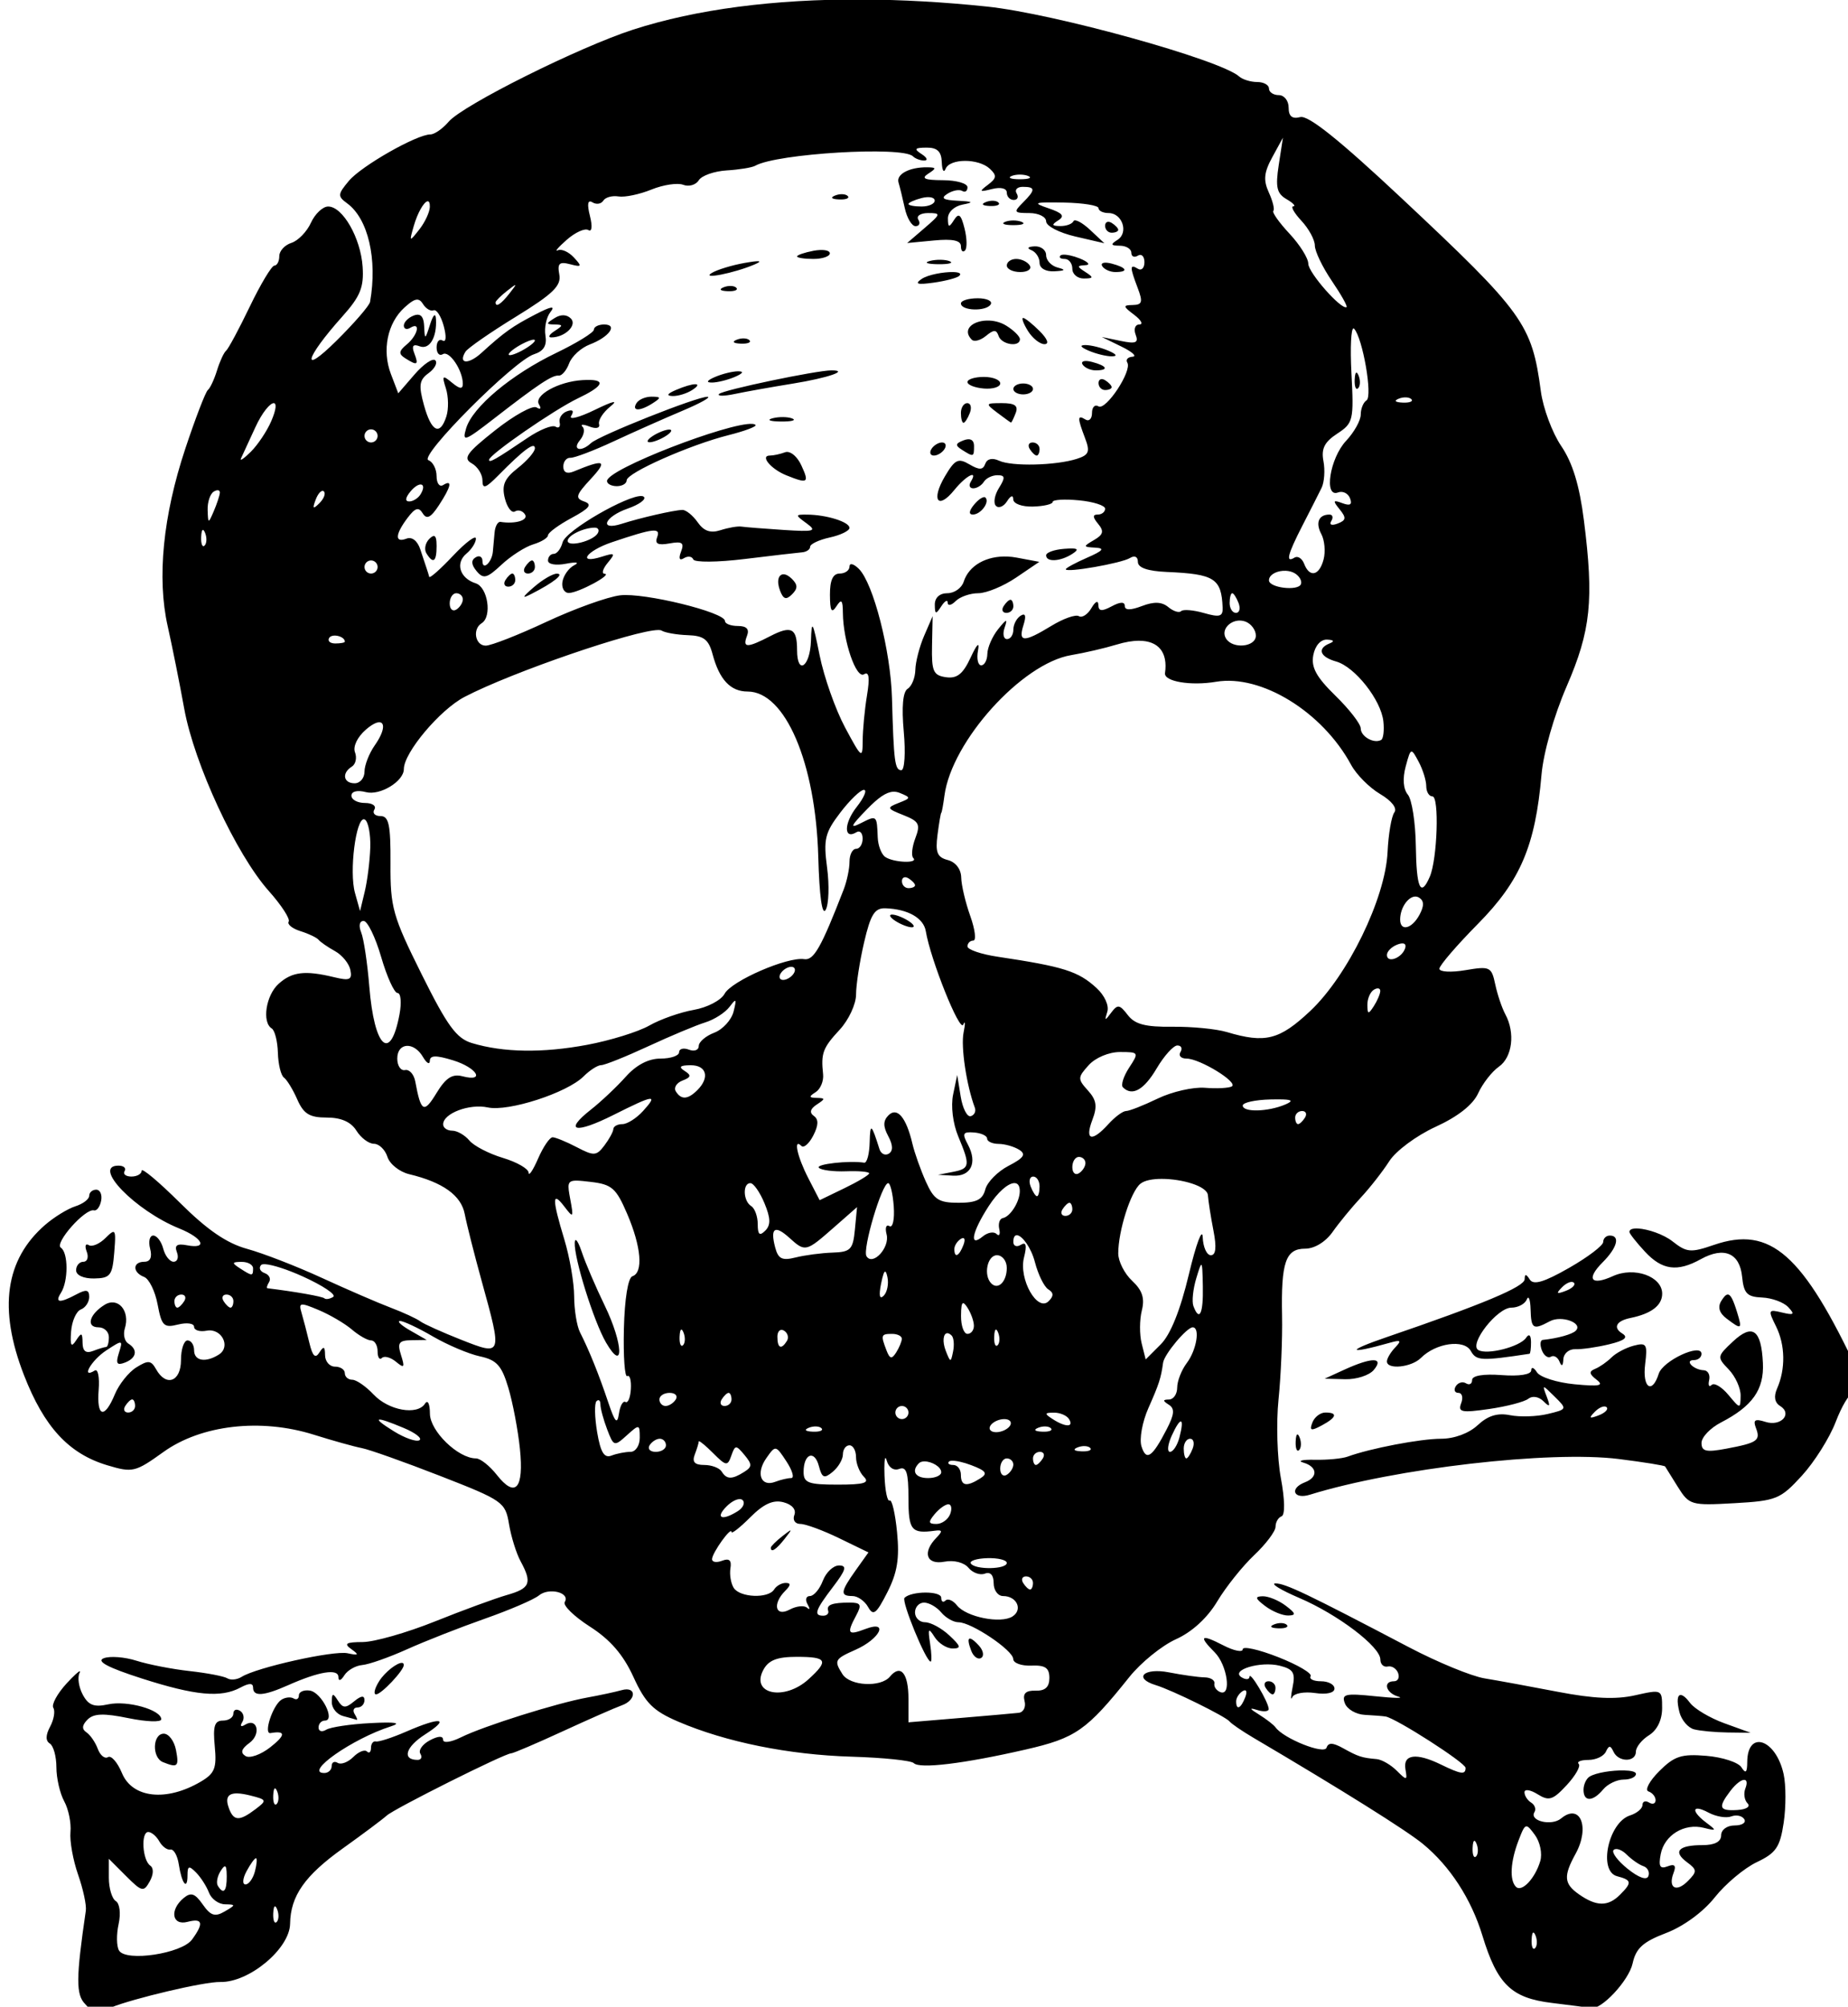 <?xml version="1.0" encoding="UTF-8" standalone="no"?>
<svg
   xmlns:dc="http://purl.org/dc/elements/1.1/"
   xmlns:cc="http://creativecommons.org/ns#"
   xmlns:rdf="http://www.w3.org/1999/02/22-rdf-syntax-ns#"
   xmlns:svg="http://www.w3.org/2000/svg"
   xmlns="http://www.w3.org/2000/svg"
   xmlns:sodipodi="http://sodipodi.sourceforge.net/DTD/sodipodi-0.dtd"
   xmlns:inkscape="http://www.inkscape.org/namespaces/inkscape"
   sodipodi:docname="skull crossbones.svg"
   inkscape:version="1.0 (4035a4fb49, 2020-05-01)"
   id="svg1177"
   version="1.1"
   viewBox="0 0 74.72 81.135"
   height="81.135mm"
   width="74.72mm">
  <title
     id="title1226">Skull and crossbones</title>
  <defs
     id="defs1171" />
  <sodipodi:namedview
     fit-margin-bottom="0"
     fit-margin-right="0"
     fit-margin-left="0"
     fit-margin-top="0"
     inkscape:window-maximized="1"
     inkscape:window-y="-9"
     inkscape:window-x="-9"
     inkscape:window-height="1001"
     inkscape:window-width="1920"
     inkscape:snap-global="false"
     showgrid="false"
     inkscape:document-rotation="0"
     inkscape:current-layer="layer1"
     inkscape:document-units="mm"
     inkscape:cy="180.89416"
     inkscape:cx="520.05655"
     inkscape:zoom="1.5250836"
     inkscape:pageshadow="2"
     inkscape:pageopacity="0.0"
     borderopacity="1.0"
     bordercolor="#666666"
     pagecolor="#ffffff"
     id="base" />
  <g
     transform="translate(-225.182,13.309)"
     id="layer1"
     inkscape:groupmode="layer"
     inkscape:label="Lager 1">
    <path
       sodipodi:nodetypes="ssssssssssssssssssssssscssscssssssssssssssssssssscssssssssssssssssssssssssssscsssssccsssscsscsssssssssssssscssssssssssscssssssssssccsssssssssssssssssssssssssscssssssssscccsssssssssccssssssssssssscccscssscsssssscssssscccsssssssscsssssssssscsssssssssssssssssssscssssssssscssssccccssssssscscsscsssscsssssssssssssssssssssssssssssssssssssscssssscsssssssscccsssscssssscssssssssssssssssssssssssssssssssscsssscssssssssssssssssssssssssssssssssssssssssssssssssssssssssssssssssssssssscssscccssssssssssssssscsssssssssssccsssssssssssssscsssssssssssssssscsssssssssssssssssssssssssssssssssssssssssssscsssscssssssssssssssscsssssssssssssscsssssssssssssssssssssssssscssssssssssssssscssssssssssssssssssssssssssssssssssssssssssssssssssssssssssssssssssssssssscsssssssssssssssssssscsssssssssscssscssssscsssssssssscscssccssssssssssssssssssssssssccsssscsssssssscssssssssssssssssssssssscssssssssscsccssssssssssssssssscsssssssssscsssscsssssscssscsssssssssssssssssscsssssssscssssssccssssssssscscssssssscccscccssscssssscssssscssscccssssssssssssssssssscsssscssssssssscscsssssssssssssscsscscssssssssssssssssssssssssscsssscssssssssssssssssssssssssssssssssssssssccccccsssssssssssccsssccsssscssssssssssssssssssssssscsssssccsssssssssssssssssssscsssssssssssssscssssscsssssssssssssssssssscccsssssssssssssssssssssssccssssssscssssssssssssssssssssscssssssssssssssssssssssssssssscsssssssssssssssssssssssssssssscscssssssssscccssssssssssssscssssssscssssssscssssssssssssssscssscsssscccsssssssssssssssssssssssssssssssssssssscssscsssssssssssssssssssssssssssssssssssssscssssssssssssssssssssssssssssssssssssssssssssssssssssssssssssssssssssssccsssssssssssssssssscssscssssscccsscsssssssssssssssssssssssssssssssssssssssssssssssssssssssssssssssssscsssssssscssssssssssssscccssssccssscsscsssssssssscssssssssssssssssssssssssccssssssssccsscssssssssscsccssssssssssssssssssssssssssssssssssssssssssssssssssssssssssssssssscsssssssssssccsssssssssssssssssssssscssssssssscssssssssscsssssccsssssscssscsssssssssccssssssssssssssssssssscsssscssssscss"
       transform="scale(0.265)"
       d="m 981.262,-50.301 c -13.39,-0.057 -25.303,1.493 -34.902,4.594 -8.264,2.669 -25.985,11.512 -28.162,14.055 -0.913,1.066 -2.166,1.938 -2.783,1.938 -2.084,0 -10.54,4.817 -12.438,7.084 -1.722,2.057 -1.745,2.351 -0.262,3.436 3.199,2.339 4.636,8.515 3.494,15.027 -0.101,0.575 -2.428,3.262 -5.172,5.973 -5.486,5.42 -4.788,2.663 0.951,-3.756 2.733,-3.057 3.293,-4.435 3.082,-7.578 -0.294,-4.386 -3.039,-9.186 -5.256,-9.186 -0.824,0 -2.007,1.116 -2.629,2.48 -0.622,1.364 -1.962,2.746 -2.979,3.068 -1.016,0.323 -1.85,1.232 -1.85,2.02 0,0.788 -0.338,1.44 -0.75,1.449 -0.412,0.009 -2.1,2.822 -3.75,6.25 -1.65,3.428 -3.277,6.457 -3.615,6.732 -0.338,0.275 -0.962,1.625 -1.385,3 -0.423,1.375 -1.053,2.725 -1.4,3 -0.347,0.275 -1.895,4.301 -3.439,8.945 -3.405,10.24 -4.345,19.724 -2.686,27.098 0.676,3.002 1.811,8.666 2.523,12.588 1.532,8.432 7.932,22.226 12.898,27.799 1.926,2.161 3.292,4.266 3.037,4.678 -0.255,0.412 0.557,1.066 1.803,1.455 1.246,0.389 2.489,0.984 2.764,1.322 0.275,0.338 1.4,1.114 2.5,1.723 1.1,0.609 2.158,1.909 2.35,2.887 0.293,1.49 -0.113,1.665 -2.5,1.088 -4.428,-1.071 -6.415,-0.832 -8.461,1.02 -1.932,1.748 -2.561,5.865 -1.041,6.805 0.466,0.288 0.888,1.958 0.938,3.711 0.05,1.753 0.466,3.456 0.924,3.785 0.458,0.329 1.377,1.835 2.041,3.348 0.965,2.196 1.869,2.75 4.488,2.75 2.198,0 3.695,0.66 4.531,2 0.687,1.1 1.889,2 2.672,2 0.783,0 1.71,0.899 2.059,1.998 0.349,1.099 1.842,2.287 3.318,2.641 5.133,1.229 7.936,3.239 8.475,6.076 0.291,1.532 1.462,6.16 2.602,10.285 3.142,11.367 3.138,11.377 -3.141,8.902 -2.886,-1.138 -5.699,-2.404 -6.25,-2.816 -0.551,-0.412 -2.579,-1.348 -4.504,-2.078 -1.925,-0.73 -6.65,-2.775 -10.5,-4.545 -3.85,-1.77 -8.977,-3.761 -11.395,-4.424 -3.128,-0.858 -6.085,-2.884 -10.25,-7.023 -3.22,-3.2 -5.855,-5.412 -5.855,-4.916 0,0.496 -0.701,0.9 -1.559,0.9 -0.857,0 -1.326,-0.374 -1.043,-0.832 0.283,-0.458 -0.141,-0.834 -0.941,-0.834 -4.1,0 2.544,6.858 9.293,9.592 3.625,1.468 4.401,3.181 1.158,2.557 -1.512,-0.291 -1.936,0.003 -1.531,1.059 0.308,0.803 0.082,1.459 -0.502,1.459 -0.584,0 -1.296,-0.9 -1.584,-2 -0.288,-1.1 -0.973,-2 -1.523,-2 -0.55,0 -0.764,0.9 -0.477,2 0.34,1.3 0.029,2 -0.885,2 -1.806,0 -1.828,1.626 -0.033,2.314 0.756,0.29 1.684,2.179 2.062,4.199 0.615,3.28 0.95,3.607 3.127,3.061 1.34,-0.336 2.438,-0.179 2.438,0.35 0,0.529 0.863,0.795 1.92,0.592 2.27,-0.437 3.746,2.446 1.863,3.641 -2.026,1.286 -3.783,0.98 -3.783,-0.656 0,-0.825 -0.45,-1.5 -1,-1.5 -0.55,0 -1,1.35 -1,3 0,3.304 -2.265,4.137 -3.799,1.396 -0.767,-1.371 -1.205,-1.411 -3.02,-0.277 -1.168,0.729 -2.641,2.576 -3.273,4.104 -1.584,3.824 -2.798,3.483 -2.467,-0.693 0.152,-1.909 -0.112,-3.233 -0.584,-2.941 -2.206,1.363 -0.544,-1.562 1.736,-3.057 2.522,-1.653 2.577,-1.642 1.936,0.379 -0.513,1.616 -0.312,1.943 0.904,1.477 1.801,-0.691 2.034,-1.98 0.525,-2.912 -0.572,-0.354 -0.808,-1.392 -0.523,-2.309 0.835,-2.686 -1.049,-4.871 -3.098,-3.594 -2.333,1.454 -2.864,3.428 -0.922,3.428 0.871,0 1.584,0.675 1.584,1.5 0,0.825 -0.188,1.5 -0.418,1.5 -0.23,0 -1.13,0.274 -2,0.607 -1.09,0.418 -1.586,0.03 -1.598,-1.25 -0.013,-1.566 -0.168,-1.623 -0.99,-0.357 -0.742,1.139 -0.923,0.81 -0.758,-1.369 0.12,-1.578 0.791,-3.087 1.49,-3.355 0.7,-0.268 1.273,-1.131 1.273,-1.916 0,-1.102 -0.443,-1.193 -1.936,-0.395 -2.573,1.377 -3.357,1.306 -2.381,-0.215 1.143,-1.781 1.138,-6.13 -0.008,-6.898 -1.026,-0.688 3.722,-6.042 5.051,-5.695 0.425,0.111 0.918,-0.553 1.096,-1.477 0.178,-0.923 -0.16,-1.68 -0.75,-1.68 -0.59,0 -1.072,0.421 -1.072,0.934 0,0.513 -0.951,1.233 -2.111,1.602 -1.161,0.368 -3.227,1.637 -4.594,2.818 -6.117,5.287 -7.186,12.818 -3.25,22.934 3.089,7.939 6.841,11.999 12.717,13.76 3.861,1.157 4.259,1.063 8.559,-2.025 5.763,-4.139 14.842,-5.186 22.93,-2.646 2.888,0.907 6.193,1.83 7.346,2.051 1.153,0.221 6.547,2.137 11.986,4.26 9.538,3.721 9.911,3.982 10.469,7.336 0.318,1.913 1.112,4.463 1.764,5.664 1.801,3.32 1.473,4.14 -2.064,5.148 -1.787,0.51 -6.749,2.331 -11.025,4.047 -4.277,1.716 -9.227,3.127 -11,3.135 -2.561,0.012 -2.916,0.237 -1.725,1.088 1.227,0.876 1.122,0.99 -0.578,0.623 -2.118,-0.457 -13.904,2.168 -16.172,3.602 -0.688,0.435 -1.666,0.534 -2.174,0.221 -0.508,-0.314 -3.095,-0.811 -5.75,-1.104 -2.655,-0.293 -6.307,-1.004 -8.117,-1.58 -1.81,-0.576 -4.06,-0.746 -5,-0.377 -1.173,0.461 0.641,1.425 5.791,3.078 8.188,2.628 12.092,2.99 15.066,1.398 1.333,-0.714 1.934,-0.714 1.934,0 0,1.409 1.601,1.3 5.348,-0.365 4.712,-2.094 7.649,-2.576 7.668,-1.256 0.009,0.692 0.374,0.59 0.908,-0.254 0.491,-0.776 1.721,-1.48 2.734,-1.566 1.013,-0.086 4.092,-1.17 6.842,-2.408 2.75,-1.238 8.094,-3.337 11.877,-4.666 3.783,-1.329 7.491,-2.925 8.238,-3.545 1.528,-1.268 4.824,-0.426 3.939,1.006 -0.314,0.508 1.418,2.2 3.848,3.758 3.102,1.99 5.076,4.273 6.629,7.67 1.83,4.003 3.01,5.18 6.84,6.822 7.274,3.119 16.864,5.059 26.43,5.346 4.84,0.145 9.115,0.586 9.5,0.98 h 0.002 c 0.888,0.911 7.634,0.093 17.047,-2.064 7.677,-1.759 9.313,-2.9 15.85,-11.072 1.759,-2.199 4.956,-4.791 7.104,-5.76 2.456,-1.107 4.793,-3.248 6.301,-5.768 1.318,-2.204 3.861,-5.386 5.649,-7.074 1.788,-1.688 3.25,-3.633 3.25,-4.324 0,-0.691 0.411,-1.406 0.916,-1.59 0.549,-0.199 0.508,-2.542 -0.103,-5.834 -0.562,-3.025 -0.723,-8.425 -0.357,-12 0.366,-3.575 0.608,-9.314 0.539,-12.756 -0.165,-8.182 0.545,-10.244 3.525,-10.244 1.421,0 3.113,-1.031 4.184,-2.551 0.988,-1.403 2.927,-3.765 4.311,-5.25 1.383,-1.485 3.335,-3.979 4.336,-5.543 1.011,-1.581 4.153,-3.913 7.074,-5.25 3.396,-1.555 5.691,-3.362 6.488,-5.111 0.678,-1.489 2.1,-3.316 3.16,-4.059 2.062,-1.444 2.52,-5.165 0.986,-8 -0.517,-0.955 -1.209,-3.009 -1.539,-4.566 -0.568,-2.683 -0.808,-2.796 -4.561,-2.162 -2.178,0.368 -3.959,0.269 -3.959,-0.221 0,-0.489 2.65,-3.574 5.891,-6.855 6.463,-6.543 8.744,-11.895 9.688,-22.729 0.295,-3.39 1.89,-8.996 3.84,-13.5 3.694,-8.532 4.174,-13.168 2.627,-25.354 -0.676,-5.328 -1.726,-8.762 -3.457,-11.312 -1.367,-2.014 -2.766,-5.772 -3.109,-8.35 -1.366,-10.26 -2.615,-11.989 -21.285,-29.492 -9.477,-8.885 -14.201,-12.664 -15.428,-12.344 -1.234,0.323 -1.768,-0.115 -1.768,-1.445 0,-1.049 -0.673,-1.906 -1.498,-1.906 -0.825,0 -1.502,-0.45 -1.502,-1 0,-0.55 -0.809,-1 -1.799,-1 -0.99,0 -2.228,-0.379 -2.75,-0.844 -2.887,-2.567 -28.205,-9.589 -38.449,-10.664 -6.618,-0.694 -13.011,-1.052 -19.098,-1.078 z m 64.227,21.086 -0.639,4.16 c -0.521,3.396 -0.302,4.353 1.186,5.219 1.003,0.583 1.467,1.075 1.033,1.092 -0.434,0.017 0.129,1.015 1.25,2.219 1.121,1.204 2.039,2.899 2.039,3.768 0,0.869 1.164,3.293 2.588,5.389 1.424,2.095 2.436,3.896 2.25,4.002 -0.805,0.456 -5.838,-5.257 -5.838,-6.627 0,-0.83 -1.292,-2.891 -2.869,-4.58 -1.578,-1.689 -2.686,-3.253 -2.463,-3.477 0.223,-0.223 -0.087,-1.487 -0.69,-2.809 -0.858,-1.883 -0.742,-3.048 0.529,-5.379 z m -54.381,1.516 c 1.648,-0.011 2.272,0.586 2.33,2.234 0.043,1.238 0.305,1.688 0.582,1 0.649,-1.609 5.028,-1.617 6.746,-0.012 1.095,1.022 1.045,1.447 -0.291,2.449 -1.395,1.047 -1.308,1.136 0.633,0.646 1.329,-0.335 2.25,-0.109 2.25,0.551 0,0.614 0.476,1.115 1.059,1.115 0.582,0 0.781,-0.45 0.441,-1 -0.34,-0.55 0.084,-1 0.941,-1 1.962,0 1.959,0.459 -0.012,2.43 -1.429,1.429 -1.338,1.57 1,1.57 1.415,0 2.572,0.573 2.572,1.273 0,0.7 1.999,1.736 4.443,2.303 l 4.443,1.031 -2.193,-2.053 c -1.206,-1.129 -2.344,-1.717 -2.527,-1.305 -0.183,0.412 -1.083,0.742 -2,0.734 -1.323,-0.012 -1.384,-0.194 -0.303,-0.879 1.019,-0.646 0.641,-1.107 -1.5,-1.832 -2.525,-0.856 -2.244,-0.958 2.381,-0.871 2.884,0.054 5.247,0.435 5.25,0.848 0,0.412 0.695,0.75 1.537,0.75 2.089,0 3.088,2.994 1.363,4.086 -1.117,0.707 -1.045,0.886 0.355,0.898 0.963,0.008 1.75,0.492 1.75,1.074 0,0.582 0.45,0.781 1,0.441 0.55,-0.34 1,0.11 1,1 0,0.89 -0.45,1.34 -1,1 -1.25,-0.771 -1.254,-0.292 -0.027,2.936 0.812,2.136 0.687,2.569 -0.75,2.596 -1.54,0.028 -1.516,0.19 0.217,1.5 1.067,0.808 1.419,1.469 0.781,1.469 -0.638,0 -0.892,0.698 -0.565,1.551 0.481,1.253 0.04,1.437 -2.283,0.957 l -2.875,-0.594 3,1.463 c 1.65,0.804 2.409,1.498 1.69,1.543 -0.72,0.045 -1.08,0.449 -0.801,0.9 0.768,1.243 -3.276,7.368 -4.404,6.67 -0.541,-0.335 -0.984,0.12 -0.984,1.01 0,0.89 -0.45,1.34 -1,1 -1.24,-0.766 -1.25,-0.288 -0.062,2.836 0.793,2.087 0.602,2.572 -1.25,3.166 -3.181,1.02 -9.922,1.183 -11.857,0.287 -1.036,-0.48 -1.84,-0.302 -2.119,0.469 -0.347,0.957 -0.902,0.976 -2.42,0.084 -1.704,-1.002 -2.207,-0.755 -3.729,1.82 -2.152,3.643 -1.085,5.195 1.434,2.088 1.809,-2.231 3.691,-3.171 2.504,-1.25 -0.34,0.55 -0.169,1 0.381,1 0.55,0 1.279,-0.45 1.619,-1 0.34,-0.55 1.269,-1 2.066,-1 1.188,0 1.231,0.353 0.231,1.955 -0.671,1.075 -0.877,2.299 -0.455,2.721 0.422,0.422 1.186,0.104 1.697,-0.705 0.559,-0.884 0.938,-0.998 0.945,-0.287 0.01,0.664 1.332,1.146 3.016,1.098 1.65,-0.047 3,-0.366 3,-0.709 0,-0.343 1.8,-0.454 4,-0.244 2.2,0.21 4,0.785 4,1.277 0,0.492 -0.506,0.895 -1.123,0.895 -0.804,0 -0.787,0.403 0.057,1.42 0.93,1.121 0.797,1.639 -0.629,2.469 -1.698,0.988 -1.686,1.057 0.195,1.162 1.509,0.084 1.203,0.461 -1.25,1.533 -1.788,0.782 -3.25,1.576 -3.25,1.762 0,0.572 8.496,-0.915 9.787,-1.713 0.721,-0.446 1.213,-0.205 1.213,0.592 0,0.891 1.487,1.405 4.426,1.533 7.268,0.316 8.318,0.986 8.504,5.422 0.058,1.388 -0.438,1.535 -2.853,0.842 -1.609,-0.461 -3.174,-0.59 -3.477,-0.287 -0.303,0.303 -1.182,0.027 -1.953,-0.613 -0.989,-0.821 -2.176,-0.869 -4.025,-0.166 -1.757,0.668 -2.621,0.663 -2.621,-0.014 0,-0.661 -0.692,-0.641 -2,0.059 -1.517,0.812 -2.009,0.76 -2.031,-0.215 -0.018,-0.752 -0.457,-0.55 -1.061,0.486 -0.567,0.974 -1.427,1.527 -1.91,1.229 -0.483,-0.299 -2.367,0.365 -4.188,1.475 -4.211,2.568 -5.111,2.547 -4.271,-0.1 0.454,-1.43 0.313,-1.902 -0.432,-1.441 -0.609,0.376 -1.107,1.332 -1.107,2.125 0,0.793 -0.436,1.441 -0.969,1.441 -0.533,0 -0.697,-0.788 -0.365,-1.75 0.49,-1.421 0.302,-1.374 -1,0.25 -0.881,1.1 -1.616,2.788 -1.635,3.75 -0.017,0.963 -0.439,1.75 -0.938,1.75 -0.497,0 -0.72,-1.012 -0.49,-2.25 0.264,-1.424 -0.148,-1.032 -1.123,1.066 -1.169,2.517 -2.074,3.24 -3.76,3 -1.934,-0.275 -2.21,-0.896 -2.131,-4.816 l 0.092,-4.5 -1.297,3 c -0.712,1.65 -1.313,3.986 -1.34,5.191 -0.025,1.205 -0.552,2.504 -1.172,2.887 -0.732,0.452 -0.939,2.753 -0.594,6.561 0.293,3.225 0.125,5.861 -0.373,5.861 -0.99,0 -1.157,-1.289 -1.426,-11 -0.199,-7.205 -2.836,-17.498 -5.049,-19.711 -0.794,-0.794 -1.432,-0.954 -1.432,-0.359 0,0.589 -0.675,1.07 -1.5,1.07 -1.029,0 -1.496,1.021 -1.484,3.25 0.012,2.466 0.249,2.888 0.984,1.75 0.768,-1.189 0.975,-0.982 0.99,1 0.036,4.304 2.03,10.107 3.221,9.371 0.77,-0.476 0.907,0.498 0.457,3.225 -0.355,2.148 -0.649,5.251 -0.656,6.896 -0.01,2.829 -0.157,2.72 -2.684,-2 -1.47,-2.746 -3.216,-7.692 -3.881,-10.992 -1.062,-5.273 -1.223,-5.545 -1.328,-2.25 -0.127,4.007 -2.119,5.34 -2.119,1.418 0,-3.332 -0.868,-3.786 -4.076,-2.127 -3.569,1.845 -4.283,1.836 -3.562,-0.041 0.392,-1.02 -0.054,-1.5 -1.393,-1.5 -1.083,0 -1.969,-0.342 -1.969,-0.762 0,-1.333 -12.358,-4.358 -16,-3.916 -1.925,0.233 -6.989,2.056 -11.254,4.051 -4.265,1.995 -8.427,3.627 -9.25,3.627 -1.607,0 -2.066,-2.529 -0.621,-3.422 1.617,-0.999 0.946,-5.499 -0.908,-6.088 -2.436,-0.773 -3.153,-3.09 -1.406,-4.539 0.792,-0.658 1.439,-1.684 1.439,-2.281 0,-0.597 -1.575,0.584 -3.5,2.625 -1.925,2.041 -3.556,3.483 -3.625,3.207 -0.069,-0.276 -0.242,-0.839 -0.385,-1.252 -0.143,-0.412 -0.58,-1.73 -0.973,-2.93 -0.432,-1.319 -1.267,-1.97 -2.115,-1.645 -1.809,0.694 -1.737,-0.646 0.17,-3.17 1.166,-1.543 1.689,-1.7 2.312,-0.691 0.603,0.976 1.223,0.67 2.461,-1.219 1.879,-2.867 2.118,-4 0.654,-3.096 -0.55,0.34 -1,-0.271 -1,-1.357 0,-1.087 -0.562,-2.184 -1.25,-2.439 -1.521,-0.565 13.059,-15.191 16.107,-16.158 1.479,-0.469 2.003,-1.325 1.752,-2.857 -0.197,-1.203 0.147,-2.819 0.766,-3.592 0.794,-0.992 0.124,-0.886 -2.281,0.357 -3.506,1.813 -4.783,2.723 -8.248,5.881 -1.996,1.819 -3.602,1.7 -2.439,-0.182 0.333,-0.539 3.78,-2.932 7.66,-5.316 5.698,-3.502 6.978,-4.742 6.658,-6.449 -0.32,-1.707 -0.005,-2.011 1.637,-1.582 1.799,0.47 1.867,0.353 0.586,-1.031 -0.795,-0.86 -1.897,-1.351 -2.447,-1.092 -0.55,0.259 0.059,-0.461 1.354,-1.6 1.295,-1.139 2.776,-1.81 3.291,-1.492 0.554,0.342 0.656,-0.538 0.25,-2.154 -0.462,-1.842 -0.335,-2.517 0.391,-2.068 0.592,0.366 1.335,0.248 1.65,-0.262 0.315,-0.51 1.358,-0.798 2.318,-0.641 0.96,0.157 3.22,-0.315 5.021,-1.049 1.801,-0.734 3.983,-1.061 4.85,-0.729 0.867,0.333 1.937,0.022 2.377,-0.689 0.44,-0.712 2.359,-1.388 4.266,-1.504 1.906,-0.116 3.864,-0.436 4.35,-0.713 3.275,-1.866 22.481,-3.017 24.057,-1.441 0.363,0.363 1.146,0.652 1.742,0.645 0.596,-0.008 0.409,-0.451 -0.416,-0.984 -1.213,-0.784 -1.069,-0.972 0.75,-0.984 z m 0.082,3 c -2.694,-0.025 -4.734,1.062 -4.354,2.318 0.194,0.642 0.626,2.404 0.957,3.916 0.331,1.512 1.071,2.75 1.643,2.75 0.572,0 0.762,-0.45 0.422,-1 -0.34,-0.55 0.333,-1 1.496,-1 1.995,0 1.964,0.131 -0.543,2.287 l -2.658,2.285 4.104,-0.391 c 2.857,-0.272 4.102,-0.005 4.102,0.881 0,0.699 0.278,0.991 0.619,0.65 0.341,-0.341 0.31,-1.854 -0.068,-3.363 -0.539,-2.147 -0.887,-2.43 -1.604,-1.297 -0.766,1.211 -0.92,1.173 -0.932,-0.232 -0.009,-0.954 0.956,-1.867 2.234,-2.113 1.78,-0.343 1.623,-0.466 -0.75,-0.586 -2.241,-0.113 -2.634,-0.384 -1.549,-1.07 0.799,-0.505 1.811,-0.697 2.25,-0.426 0.439,0.271 0.799,0.016 0.799,-0.566 0,-0.582 -1.688,-1.066 -3.75,-1.074 -2.789,-0.011 -3.366,-0.263 -2.25,-0.984 1.297,-0.838 1.275,-0.971 -0.168,-0.984 z m 14.168,1.115 c 0.453,0 0.906,0.068 1.25,0.207 0.688,0.277 0.125,0.504 -1.25,0.504 -1.375,0 -1.938,-0.226 -1.25,-0.504 0.344,-0.139 0.797,-0.207 1.25,-0.207 z m -27.084,2.992 c -0.347,-0.014 -0.743,0.051 -1.104,0.195 -0.798,0.319 -0.561,0.556 0.604,0.604 1.054,0.043 1.645,-0.193 1.312,-0.525 -0.166,-0.166 -0.465,-0.259 -0.812,-0.273 z m 12.859,0.457 c 0.717,-0.049 1.225,0.14 1.225,0.514 0,0.499 -0.9,0.906 -2,0.906 -1.1,0 -2,-0.172 -2,-0.383 0,-0.211 0.9,-0.619 2,-0.906 0.275,-0.072 0.536,-0.114 0.775,-0.131 z m 10.141,0.543 c -0.347,-0.014 -0.743,0.051 -1.103,0.195 -0.798,0.319 -0.561,0.556 0.604,0.604 1.054,0.043 1.645,-0.193 1.312,-0.525 -0.166,-0.166 -0.465,-0.259 -0.812,-0.273 z m -86.322,0.086 c 0.239,-0.052 0.389,0.199 0.375,0.842 -0.018,0.797 -0.739,2.349 -1.604,3.449 -1.527,1.943 -1.553,1.929 -0.857,-0.5 0.601,-2.098 1.56,-3.677 2.086,-3.791 z m 89.406,2.922 c -0.453,0 -0.906,0.068 -1.25,0.207 -0.688,0.277 -0.125,0.504 1.25,0.504 1.375,0 1.938,-0.226 1.25,-0.504 -0.344,-0.139 -0.797,-0.207 -1.25,-0.207 z m 14.611,0.213 c -0.359,-0.06 -0.611,0.161 -0.611,0.598 0,0.582 0.45,1.059 1,1.059 0.55,0 1,-0.199 1,-0.441 0,-0.243 -0.45,-0.719 -1,-1.059 -0.138,-0.085 -0.27,-0.136 -0.389,-0.156 z m -11.361,3.736 c -1.045,0.047 -1.247,0.281 -0.5,0.582 0.688,0.277 1.25,1.143 1.25,1.922 0,0.837 0.921,1.369 2.25,1.301 1.693,-0.087 1.817,-0.23 0.5,-0.574 -0.963,-0.252 -1.75,-1.098 -1.75,-1.883 0,-0.785 -0.787,-1.391 -1.75,-1.348 z m -32.779,0.559 c -0.299,0.013 -0.627,0.051 -0.971,0.117 -1.375,0.263 -2.5,0.65 -2.5,0.861 0,0.211 1.125,0.383 2.5,0.383 1.375,0 2.5,-0.388 2.5,-0.861 0,-0.355 -0.633,-0.54 -1.529,-0.5 z m 37.109,0.713 c -0.184,0.014 -0.321,0.055 -0.393,0.127 -0.287,0.287 0,0.521 0.646,0.521 0.642,0 1.166,0.675 1.166,1.5 0,0.825 0.787,1.493 1.75,1.484 1.495,-0.013 1.532,-0.156 0.25,-0.984 -1.333,-0.862 -1.333,-0.977 0,-1.047 0.825,-0.043 0.423,-0.51 -0.894,-1.037 -0.988,-0.395 -1.974,-0.605 -2.525,-0.564 z m -7.139,0.648 c -0.792,0 -1.441,0.45 -1.441,1 0,0.55 0.926,1 2.059,1 1.133,0 1.781,-0.45 1.441,-1 -0.34,-0.55 -1.266,-1 -2.059,-1 z m -11.562,0.129 c -0.544,-0.007 -1.123,0.051 -1.609,0.178 -0.973,0.254 -0.42,0.478 1.23,0.498 1.65,0.02 2.447,-0.187 1.77,-0.461 -0.339,-0.137 -0.847,-0.208 -1.391,-0.215 z m -27.738,0.227 c -0.249,-0.039 -0.96,0.045 -2.141,0.254 -1.925,0.341 -4.175,1.025 -5,1.52 -1.776,1.064 3.408,0.043 6.5,-1.281 0.675,-0.289 0.889,-0.453 0.641,-0.492 z m 53.125,0.223 c -0.632,-0.05 -0.94,0.142 -0.709,0.516 0.308,0.499 1.209,0.906 2.002,0.906 2.07,2e-7 1.774,-0.678 -0.56,-1.289 -0.275,-0.072 -0.522,-0.116 -0.733,-0.133 z m -23.473,1.422 c -1.419,-0.026 -3.824,0.394 -4.793,1.057 -1.12,0.766 -0.653,0.909 1.844,0.559 1.839,-0.258 3.601,-0.728 3.916,-1.043 0.381,-0.381 -0.115,-0.557 -0.967,-0.572 z m -66.793,2 c 0.052,0.052 -0.251,0.457 -0.873,1.25 -1.306,1.666 -2.127,2.196 -2.127,1.373 0,-0.208 0.788,-0.995 1.75,-1.75 0.793,-0.622 1.198,-0.925 1.25,-0.873 z m 32.916,0.123 c -0.347,-0.014 -0.743,0.049 -1.104,0.193 -0.798,0.319 -0.561,0.557 0.604,0.605 1.054,0.043 1.645,-0.193 1.312,-0.525 -0.166,-0.166 -0.465,-0.259 -0.812,-0.273 z m 37.643,1.877 c -1.407,0 -2.559,0.354 -2.559,0.787 0,1.135 3.852,1.263 4.539,0.15 0.318,-0.515 -0.573,-0.937 -1.981,-0.938 z m -85.385,0.217 c 0.281,0.055 0.512,0.276 0.748,0.658 0.44,0.713 1.168,1.145 1.617,0.961 0.449,-0.184 1.149,0.906 1.555,2.422 0.43,1.608 0.354,2.519 -0.18,2.189 -0.503,-0.311 -0.914,0.163 -0.914,1.053 0,0.89 0.427,1.354 0.949,1.031 0.987,-0.61 3.051,2.451 3.051,4.525 0,0.846 -0.474,0.796 -1.645,-0.176 -1.462,-1.213 -1.566,-1.116 -0.934,0.877 0.392,1.233 0.427,3.142 0.078,4.242 -0.967,3.047 -2.296,2.401 -3.418,-1.664 -0.847,-3.068 -0.733,-3.869 0.701,-4.918 0.942,-0.689 1.399,-1.568 1.016,-1.951 -0.383,-0.383 -1.811,0.592 -3.172,2.168 l -2.475,2.865 -1.117,-2.924 c -1.393,-3.644 -0.542,-7.807 2.082,-10.182 0.985,-0.891 1.589,-1.269 2.057,-1.178 z m 0.006,2.293 c -0.193,-0.015 -0.419,0.029 -0.68,0.129 -0.825,0.317 -1.5,1.004 -1.5,1.527 0,0.524 0.45,0.674 1,0.334 1.607,-0.993 1.15,1.131 -0.547,2.539 -1.236,1.026 -1.286,1.45 -0.25,2.107 1.861,1.181 2.089,1.056 1.393,-0.758 -0.431,-1.123 -0.185,-1.445 0.811,-1.062 1.505,0.577 2.662,-1.352 2.494,-4.158 -0.06,-1.009 -0.416,-0.68 -0.9,0.832 -0.756,2.361 -0.806,2.376 -0.9,0.281 -0.052,-1.156 -0.34,-1.727 -0.92,-1.771 z m 22.176,0.082 c -0.425,-0.01 -0.889,0.136 -1.363,0.436 -1.321,0.835 -1.32,0.945 0.008,0.973 1.333,0.027 1.333,0.138 0,1 -0.825,0.533 -1.05,0.971 -0.5,0.971 2.07,0 4.002,-1.869 2.984,-2.887 -0.318,-0.318 -0.704,-0.482 -1.129,-0.492 z m 70.137,0.408 c -0.28,0 0.053,0.9 0.74,2 0.687,1.1 1.815,2 2.508,2 0.766,10e-8 0.476,-0.784 -0.74,-2 -1.1,-1.1 -2.228,-2 -2.508,-2 z m -5.572,0.4 c -2.156,0.066 -3.789,1.395 -2.262,2.924 0.362,0.362 1.335,0.101 2.162,-0.582 1.199,-0.989 1.591,-0.988 1.926,0.008 0.45,1.338 3.254,1.762 3.254,0.492 0,-0.418 -0.928,-1.34 -2.062,-2.049 -0.949,-0.593 -2.037,-0.823 -3.018,-0.793 z m -58.361,0.6 c -0.857,0 -1.559,0.354 -1.559,0.785 0,0.431 -2.588,2.029 -5.75,3.551 -6.851,3.297 -12.781,8.264 -13.75,11.518 -0.634,2.129 -0.229,1.987 4.262,-1.5 6.77,-5.257 8.88,-6.659 9.883,-6.559 0.47,0.047 1.18,-0.794 1.578,-1.869 0.398,-1.075 1.816,-2.371 3.152,-2.879 2.954,-1.123 4.333,-3.047 2.184,-3.047 z m 114.348,0.594 c 0.025,0.003 0.052,0.019 0.08,0.049 1.313,1.404 2.861,10.334 1.895,10.932 -0.485,0.3 -0.881,1.277 -0.881,2.172 0,0.895 -1.007,2.697 -2.236,4.006 -2.481,2.64 -3.432,8.719 -1.232,7.875 0.717,-0.275 1.541,0.124 1.834,0.887 0.372,0.97 0.023,1.193 -1.166,0.748 -1.437,-0.538 -1.503,-0.393 -0.424,0.936 1.052,1.296 0.999,1.676 -0.303,2.176 -0.91,0.349 -1.319,0.186 -0.967,-0.385 0.336,-0.544 0.209,-0.988 -0.281,-0.988 -1.642,0 -2.162,1.248 -1.24,2.971 0.502,0.939 0.659,2.68 0.348,3.869 -0.654,2.5 -2.138,2.832 -2.969,0.666 -0.315,-0.822 -0.976,-1.246 -1.469,-0.941 -1.399,0.865 -1.071,-0.45 1.23,-4.928 1.169,-2.275 2.473,-4.842 2.897,-5.705 0.424,-0.863 0.553,-2.699 0.289,-4.08 -0.363,-1.899 0.148,-2.921 2.094,-4.195 2.457,-1.61 2.553,-2.025 2.174,-9.279 -0.204,-3.915 -0.055,-6.824 0.328,-6.783 z M 963.273,1.408 c -0.347,-0.014 -0.743,0.051 -1.104,0.195 -0.798,0.319 -0.561,0.556 0.604,0.604 1.054,0.043 1.645,-0.193 1.312,-0.525 -0.166,-0.166 -0.465,-0.259 -0.812,-0.273 z m -32.074,0.197 c 0.102,0.005 0.158,0.041 0.158,0.109 0,0.275 -0.9,0.982 -2,1.57 -1.1,0.589 -2,0.845 -2,0.57 0,-0.275 0.9,-0.982 2,-1.57 0.825,-0.441 1.537,-0.696 1.842,-0.68 z m 84.158,0.82 c -0.946,0 -0.761,0.318 0.5,0.859 1.1,0.473 2.675,0.859 3.5,0.859 0.946,0 0.761,-0.318 -0.5,-0.859 -1.1,-0.473 -2.675,-0.859 -3.5,-0.859 z m 0.266,2.438 c -0.632,-0.05 -0.94,0.142 -0.709,0.516 0.308,0.499 1.209,0.906 2.002,0.906 2.07,0 1.774,-0.678 -0.56,-1.289 -0.275,-0.072 -0.522,-0.116 -0.733,-0.133 z m -39.012,1.422 c -2.303,0 -16.579,2.995 -17.15,3.598 -0.332,0.35 0.746,0.351 2.396,0.002 1.65,-0.349 5.649,-1.062 8.887,-1.586 5.287,-0.855 8.661,-2.014 5.867,-2.014 z m -14.254,0.141 c -0.825,0 -2.4,0.387 -3.5,0.859 -1.261,0.542 -1.445,0.859 -0.5,0.859 0.825,0 2.4,-0.387 3.5,-0.859 1.261,-0.542 1.445,-0.859 0.5,-0.859 z m 94.363,0.205 c -0.152,-0.023 -0.255,0.344 -0.285,1.072 -0.043,1.054 0.193,1.645 0.525,1.312 0.332,-0.332 0.369,-1.196 0.08,-1.918 -0.12,-0.299 -0.229,-0.453 -0.32,-0.467 z m -56.863,0.654 c -1.375,0 -2.5,0.353 -2.5,0.783 0,0.43 1.125,0.874 2.5,0.988 1.375,0.114 2.5,-0.237 2.5,-0.781 0,-0.544 -1.125,-0.99 -2.5,-0.99 z m 18.111,0.344 c -0.359,-0.06 -0.611,0.161 -0.611,0.598 0,0.582 0.45,1.059 1,1.059 0.55,1e-7 1,-0.197 1,-0.439 0,-0.243 -0.45,-0.721 -1,-1.061 -0.138,-0.085 -0.27,-0.136 -0.389,-0.156 z m -78.154,0.119 c -0.34,-0.01 -0.743,-0.003 -1.207,0.025 -3.687,0.223 -7.47,2.346 -6.623,3.717 0.391,0.632 0.227,0.823 -0.381,0.447 -0.584,-0.361 -3.416,1.204 -6.293,3.479 -4.369,3.454 -4.96,4.287 -3.592,5.053 0.901,0.504 1.639,1.678 1.639,2.607 0,1.369 0.465,1.217 2.453,-0.801 3.82,-3.877 5.547,-5.154 5.547,-4.102 0,0.532 -1.176,1.891 -2.613,3.021 -2.051,1.613 -2.475,2.605 -1.971,4.613 0.353,1.407 1.049,2.308 1.545,2.002 0.496,-0.306 1.184,-0.1 1.529,0.459 0.546,0.884 -1.465,1.494 -3.74,1.135 -0.412,-0.065 -0.818,0.668 -0.902,1.631 -0.084,0.963 -0.203,2.281 -0.264,2.93 -0.154,1.642 -1.584,2.931 -1.584,1.428 0,-0.674 -0.472,-0.933 -1.049,-0.576 -0.714,0.441 -0.664,1.111 0.154,2.098 1.031,1.242 1.575,1.103 3.799,-0.977 1.427,-1.335 3.608,-2.734 4.846,-3.107 1.238,-0.374 2.25,-0.997 2.25,-1.385 0,-0.388 1.616,-1.576 3.59,-2.639 2.768,-1.491 3.21,-2.065 1.936,-2.512 -1.424,-0.499 -1.287,-0.975 0.99,-3.432 2.658,-2.868 2.12,-3.105 -2.6,-1.148 -1.004,0.416 -1.582,0.143 -1.582,-0.748 0,-0.772 0.486,-1.375 1.082,-1.342 0.596,0.034 3.559,-1.092 6.584,-2.5 3.025,-1.408 7.75,-3.509 10.5,-4.668 2.75,-1.159 4.472,-2.121 3.826,-2.139 -1.559,-0.043 -16.562,5.925 -17.775,7.07 -1.502,1.418 -2.917,1.043 -1.682,-0.445 0.613,-0.738 0.793,-1.662 0.402,-2.053 -0.391,-0.391 0.081,-0.407 1.049,-0.035 1.039,0.399 1.642,0.244 1.471,-0.377 -0.16,-0.579 0.609,-1.779 1.709,-2.668 1.305,-1.054 0.485,-0.878 -2.355,0.504 -2.395,1.165 -4.018,1.578 -3.609,0.916 0.478,-0.773 0.246,-1.023 -0.646,-0.699 -0.764,0.278 -1.264,1.043 -1.113,1.703 0.151,0.66 -0.134,0.949 -0.633,0.641 -0.498,-0.308 -2.421,0.465 -4.273,1.719 -4.887,3.306 -5.869,3.866 -5.869,3.346 0,-0.782 9.933,-7.654 13.574,-9.391 3.621,-1.727 4.265,-2.728 1.883,-2.801 z m 66.043,0.537 c -0.825,0 -1.5,0.376 -1.5,0.834 0,0.458 0.675,0.834 1.5,0.834 0.825,0 1.5,-0.376 1.5,-0.834 0,-0.458 -0.675,-0.834 -1.5,-0.834 z m -50.033,0.115 c -0.51,0 -1.592,0.294 -2.967,0.885 -1.319,0.567 -1.489,0.878 -0.5,0.914 0.825,0.03 2.175,-0.381 3,-0.914 0.914,-0.591 0.977,-0.885 0.467,-0.885 z m -6.658,1.9 c -0.93,-0.008 -1.969,0.434 -2.309,0.984 -0.782,1.266 0.542,1.266 2.5,0 1.293,-0.835 1.266,-0.971 -0.191,-0.984 z m 115.107,0.107 c 0.347,0.014 0.646,0.107 0.812,0.273 0.332,0.332 -0.258,0.569 -1.312,0.525 -1.165,-0.048 -1.401,-0.284 -0.604,-0.604 0.361,-0.144 0.756,-0.21 1.103,-0.195 z m -66.947,0.877 c -0.533,0 -0.969,0.675 -0.969,1.5 0,0.825 0.176,1.5 0.393,1.5 0.216,0 0.652,-0.675 0.969,-1.5 0.317,-0.825 0.14,-1.5 -0.393,-1.5 z m 5.309,0 c -2.553,0 -2.582,0.059 -0.719,1.469 1.068,0.807 2.005,1.483 2.084,1.5 0.079,0.017 0.402,-0.644 0.719,-1.469 0.422,-1.102 -0.131,-1.5 -2.084,-1.5 z m -111.109,0.002 c 0.411,0.024 0.405,0.889 -0.395,2.748 -0.651,1.513 -2.053,3.614 -3.117,4.67 -1.064,1.055 -1.738,1.506 -1.494,1 0.243,-0.506 1.213,-2.607 2.154,-4.67 1.105,-2.422 2.323,-3.779 2.852,-3.748 z m 77.711,2.127 c -0.544,-0.007 -1.123,0.051 -1.609,0.178 -0.973,0.254 -0.42,0.478 1.23,0.498 1.65,0.02 2.447,-0.187 1.77,-0.461 -0.339,-0.137 -0.847,-0.208 -1.391,-0.215 z m -4.705,1.041 c -3.493,-0.269 -22.174,6.9 -22.174,8.715 0,0.43 0.675,0.783 1.5,0.783 0.825,0 1.5,-0.4 1.5,-0.889 0,-1.136 9.607,-5.399 15.529,-6.891 2.501,-0.63 4.36,-1.331 4.131,-1.561 -0.088,-0.088 -0.253,-0.14 -0.486,-0.158 z m -58.174,0.83 c 0.55,0 1,0.45 1,1 0,0.55 -0.45,1 -1,1 -0.55,0 -1,-0.45 -1,-1 0,-0.55 0.45,-1 1,-1 z m 45.5,0.031 c -0.55,0 -1.675,0.436 -2.5,0.969 -0.825,0.533 -1.05,0.971 -0.5,0.971 0.55,0 1.675,-0.438 2.5,-0.971 0.825,-0.533 1.05,-0.969 0.5,-0.969 z m 45.586,1.482 c -0.195,0.01 -0.419,0.062 -0.67,0.158 -1.275,0.489 -1.324,0.772 -0.25,1.453 1.776,1.126 1.834,1.106 1.834,-0.594 0,-0.697 -0.328,-1.047 -0.914,-1.018 z m -3.969,0.486 c -0.55,0 -1.277,0.45 -1.617,1 -0.34,0.55 -0.169,1 0.381,1 0.55,0 1.279,-0.45 1.619,-1 0.34,-0.55 0.167,-1 -0.383,-1 z m 13.824,0 c -0.582,0 -0.781,0.45 -0.441,1 0.34,0.55 0.816,1 1.059,1 0.243,0 0.441,-0.45 0.441,-1 0,-0.55 -0.476,-1 -1.059,-1 z m -37.477,1.447 c -0.103,7.87e-4 -0.202,0.017 -0.297,0.053 -0.732,0.275 -1.771,0.5 -2.309,0.5 -1.563,0 0.143,2.06 2.492,3.008 3.309,1.335 3.547,1.18 2.305,-1.508 -0.574,-1.242 -1.47,-2.058 -2.191,-2.053 z m -55.768,4.984 c 0.343,0.103 0.382,0.631 -0.156,1.502 -0.363,0.587 -1.138,1.066 -1.723,1.066 -0.663,0 -0.588,-0.573 0.201,-1.523 0.686,-0.826 1.334,-1.148 1.678,-1.045 z m -31.012,0.869 c 0.168,0.035 0.263,0.168 0.244,0.391 -0.039,0.445 -0.457,1.709 -0.93,2.809 -0.828,1.928 -0.862,1.923 -0.93,-0.189 -0.039,-1.205 0.38,-2.471 0.93,-2.811 0.275,-0.17 0.517,-0.234 0.686,-0.199 z m 15.85,0.098 c 0.102,-0.024 0.194,-7.98e-4 0.271,0.076 0.308,0.308 -1.8e-4,1.115 -0.684,1.793 -0.988,0.98 -1.101,0.865 -0.559,-0.561 0.282,-0.74 0.666,-1.236 0.971,-1.309 z m 48.787,0.781 c -2.077,-0.213 -11.616,5.228 -12.098,7.07 -0.252,0.963 -0.856,1.75 -1.342,1.75 -0.486,0 -0.883,0.459 -0.883,1.02 0,0.575 1.199,0.786 2.75,0.484 1.583,-0.308 2.114,-0.21 1.25,0.23 -0.825,0.421 -1.633,1.553 -1.795,2.516 -0.162,0.963 0.29,1.734 1.002,1.715 1.491,-0.041 6.736,-2.876 5.42,-2.93 -0.48,-0.019 -0.258,-0.775 0.492,-1.68 1.213,-1.462 1.116,-1.564 -0.877,-0.932 -3.873,1.229 -2.434,-0.87 1.508,-2.199 6.379,-2.151 7.482,-2.272 6.902,-0.762 -0.385,1.004 0.13,1.263 1.883,0.945 1.933,-0.351 2.286,-0.103 1.77,1.242 -0.411,1.071 -0.252,1.435 0.439,1.008 0.596,-0.369 1.235,-0.284 1.42,0.188 0.185,0.473 3.698,0.446 7.836,-0.061 4.125,-0.505 8.063,-0.963 8.75,-1.018 0.688,-0.055 1.25,-0.439 1.25,-0.854 0,-0.415 1.35,-1.052 3,-1.414 1.65,-0.362 3,-1.021 3,-1.463 0,-0.904 -3.499,-2.003 -6.441,-2.023 -1.875,-0.013 -1.877,0.034 -0.094,1.338 1.618,1.183 1.176,1.306 -3.561,0.996 -2.973,-0.195 -5.854,-0.423 -6.404,-0.508 -0.55,-0.084 -1.975,0.161 -3.166,0.545 -1.543,0.497 -2.549,0.149 -3.5,-1.209 -0.734,-1.048 -1.784,-1.894 -2.334,-1.879 -1.303,0.036 -6.392,1.2 -9.25,2.117 -3.525,1.131 -2.658,-1.076 0.912,-2.32 1.739,-0.606 2.851,-1.413 2.471,-1.793 -0.067,-0.067 -0.172,-0.107 -0.311,-0.121 z m 52.303,0.17 c -0.327,-0.065 -0.997,0.393 -1.605,1.127 -0.789,0.95 -0.864,1.523 -0.201,1.523 1.209,0 2.617,-1.896 1.924,-2.59 -0.032,-0.031 -0.071,-0.051 -0.117,-0.061 z m -59.484,4.65 c 0.537,0 0.733,0.395 0.434,0.879 -0.733,1.187 -4.574,2.14 -4.574,1.135 0,-0.829 2.435,-2.014 4.141,-2.014 z M 880.721,30.631 c 0.091,0.014 0.201,0.168 0.32,0.467 0.289,0.722 0.252,1.586 -0.08,1.918 -0.332,0.332 -0.569,-0.258 -0.525,-1.312 0.03,-0.728 0.134,-1.095 0.285,-1.072 z m 35.234,0.926 c -0.172,-0.016 -0.405,0.135 -0.711,0.441 -0.612,0.612 -0.811,1.603 -0.441,2.201 1.034,1.674 1.555,1.301 1.555,-1.113 0,-1.01 -0.116,-1.502 -0.402,-1.529 z m 97.397,1.904 c -0.306,-0.006 -0.718,0.013 -1.244,0.053 -1.512,0.115 -2.75,0.56 -2.75,0.99 0,1.077 2.187,0.955 4,-0.223 0.861,-0.56 0.911,-0.802 -0.01,-0.82 z m -9.871,1.232 c -3.209,-0.143 -5.911,1.349 -6.701,3.84 -0.306,0.964 -1.427,1.752 -2.49,1.752 -1.18,0 -1.924,0.682 -1.916,1.75 0.013,1.496 0.156,1.532 0.984,0.25 0.533,-0.825 0.977,-1.071 0.984,-0.549 0.008,0.522 0.555,0.41 1.215,-0.25 0.66,-0.66 2.216,-1.201 3.457,-1.201 1.241,0 3.84,-1.077 5.779,-2.393 l 3.525,-2.391 -3.436,-0.645 c -0.475,-0.089 -0.944,-0.144 -1.402,-0.164 z m -97.123,0.592 c 0.55,0 1,0.45 1,1 0,0.55 -0.45,1 -1,1 -0.55,0 -1,-0.45 -1,-1 0,-0.55 0.45,-1 1,-1 z m 24.559,0 c -0.243,0 -0.719,0.45 -1.059,1 -0.34,0.55 -0.141,1 0.441,1 0.582,0 1.059,-0.45 1.059,-1 0,-0.55 -0.199,-1 -0.441,-1 z m 115.014,1.58 c 0.496,0.023 0.988,0.147 1.391,0.396 0.705,0.435 1.113,1.182 0.908,1.658 -0.462,1.075 -4.871,0.534 -4.871,-0.598 0,-0.793 0.987,-1.354 2.078,-1.447 0.164,-0.014 0.329,-0.017 0.494,-0.01 z m -118.014,0.42 c -0.243,0 -0.719,0.45 -1.059,1 -0.34,0.55 -0.141,1 0.441,1 0.582,0 1.059,-0.45 1.059,-1 0,-0.55 -0.199,-1 -0.441,-1 z m 6.803,0.016 c -0.627,-0.008 -2.202,0.91 -3.5,2.041 h -0.002 c -1.855,1.616 -1.931,1.837 -0.359,1.033 3.392,-1.735 5.055,-3.058 3.861,-3.074 z m 34.588,0.1 c -0.772,-0.015 -1.123,0.992 -0.541,2.51 0.5,1.304 0.935,1.433 1.824,0.543 0.891,-0.89 0.886,-1.45 -0.016,-2.352 -0.477,-0.477 -0.916,-0.694 -1.268,-0.701 z m -49.949,2.885 c 0.55,0 1,0.424 1,0.941 0,0.518 -0.45,1.219 -1,1.559 -0.55,0.34 -1,-0.082 -1,-0.939 0,-0.857 0.45,-1.561 1,-1.561 z m 118.393,0 c 0.216,0 0.652,0.675 0.969,1.5 0.316,0.825 0.14,1.5 -0.393,1.5 -0.533,0 -0.969,-0.675 -0.969,-1.5 0,-0.825 0.176,-1.5 0.393,-1.5 z m -33.834,1 c -0.243,0 -0.719,0.45 -1.059,1 -0.34,0.55 -0.141,1 0.441,1 0.583,0 1.059,-0.45 1.059,-1 0,-0.55 -0.199,-1 -0.441,-1 z m 35.166,3.178 c 0.234,0.018 0.472,0.068 0.707,0.158 0.862,0.331 1.568,1.291 1.568,2.133 0,1.748 -3.536,2.094 -4.555,0.445 -0.827,-1.338 0.64,-2.86 2.279,-2.736 z m -88.906,1.436 c 0.237,-10e-4 0.408,0.026 0.502,0.084 0.537,0.332 2.339,0.648 4.006,0.703 2.44,0.081 3.177,0.648 3.783,2.914 1.036,3.875 2.737,5.686 5.34,5.686 5.735,0 10.385,10.86 10.783,25.18 0.169,6.07 0.59,9.091 1.133,8.127 0.475,-0.844 0.571,-3.742 0.213,-6.439 -0.573,-4.317 -0.332,-5.32 2.006,-8.385 1.461,-1.915 3.085,-3.482 3.609,-3.482 0.525,0 0.027,1.178 -1.105,2.617 -1.968,2.499 -1.98,5.051 -0.019,3.84 0.512,-0.316 0.932,0.127 0.932,0.984 0,0.857 -0.45,1.559 -1,1.559 -0.55,0 -1,0.879 -1,1.953 0,1.074 -0.401,2.987 -0.891,4.25 -3.443,8.879 -4.561,10.849 -6.027,10.625 -2.558,-0.391 -11.093,3.323 -12.143,5.283 -0.533,0.995 -2.638,2.096 -4.701,2.457 -2.056,0.36 -5.112,1.436 -6.791,2.393 -1.678,0.956 -5.954,2.281 -9.5,2.943 -6.79,1.268 -12.772,1.176 -17.566,-0.273 -2.359,-0.713 -3.744,-2.611 -7.668,-10.5 -4.419,-8.884 -4.788,-10.192 -4.75,-16.881 0.032,-5.917 -0.247,-7.25 -1.52,-7.25 -0.857,0 -1.281,-0.45 -0.941,-1 0.34,-0.55 -0.309,-1 -1.441,-1 -1.132,0 -2.059,-0.501 -2.059,-1.115 0,-0.66 0.905,-0.881 2.213,-0.539 2.153,0.563 5.787,-1.647 5.787,-3.52 0,-2.503 5.501,-9.046 9.25,-11.004 7.286,-3.805 26.011,-10.194 29.566,-10.209 z M 900.922,46.75 c 0.677,0.034 1.436,0.41 1.436,0.928 0,0.151 -0.656,0.275 -1.457,0.275 -0.801,0 -1.218,-0.382 -0.93,-0.85 0.167,-0.27 0.545,-0.374 0.951,-0.354 z m 151.303,0.615 c 1.037,0.05 1.176,0.262 0.383,0.582 -1.94,0.783 -1.479,2.058 1,2.758 2.86,0.808 6.846,5.854 7.205,9.121 0.151,1.379 0,2.662 -0.34,2.85 -1.107,0.613 -3.115,-0.528 -3.115,-1.77 0,-0.668 -1.734,-2.907 -3.852,-4.975 -2.929,-2.861 -3.738,-4.344 -3.383,-6.203 0.278,-1.452 1.131,-2.41 2.102,-2.363 z m -28.705,0.174 c 2.954,-8.91e-4 4.432,1.734 3.977,4.936 -0.182,1.281 3.923,1.976 7.803,1.32 6.885,-1.163 16.225,4.589 20.596,12.682 0.799,1.48 2.788,3.479 4.42,4.443 1.78,1.051 2.648,2.175 2.172,2.809 -0.437,0.581 -0.903,3.307 -1.035,6.057 -0.34,7.078 -6.078,18.863 -11.809,24.25 -4.694,4.412 -6.849,4.957 -12.709,3.205 -1.609,-0.481 -5.351,-0.846 -8.315,-0.811 -4.123,0.049 -5.722,-0.371 -6.807,-1.789 -1.239,-1.621 -1.558,-1.667 -2.531,-0.355 -0.963,1.298 -1.042,1.28 -0.59,-0.143 0.297,-0.936 -0.415,-2.5 -1.656,-3.635 -2.789,-2.55 -4.998,-3.249 -15.088,-4.762 -2.525,-0.379 -4.59,-1.087 -4.59,-1.574 0,-0.488 0.398,-0.887 0.883,-0.887 0.485,0 0.279,-1.688 -0.457,-3.75 -0.736,-2.062 -1.36,-4.709 -1.383,-5.883 -0.026,-1.27 -0.853,-2.345 -2.045,-2.656 -1.621,-0.424 -1.92,-1.16 -1.568,-3.867 0.239,-1.839 0.497,-3.344 0.572,-3.344 0.075,0 0.294,-1.184 0.486,-2.631 1.103,-8.29 11.814,-20.161 19.326,-21.42 2.027,-0.34 5.141,-1.062 6.92,-1.605 1.296,-0.396 2.443,-0.59 3.428,-0.59 z M 907.527,59.98 c 0.988,-0.088 0.929,1.325 -0.596,3.502 -0.866,1.237 -1.574,3.048 -1.574,4.025 0,0.978 -0.675,1.777 -1.5,1.777 -1.733,0 -2,-1.572 -0.432,-2.541 0.587,-0.363 0.805,-1.344 0.484,-2.18 -0.339,-0.882 0.357,-2.335 1.66,-3.465 0.842,-0.73 1.508,-1.079 1.957,-1.119 z m 157.629,4.471 c 0.232,0.052 0.522,0.58 1.027,1.52 0.646,1.201 1.174,2.889 1.174,3.75 0,0.861 0.424,1.564 0.941,1.564 1.067,0 0.754,9.578 -0.4,12.25 -1.392,3.225 -2.041,1.793 -2.133,-4.709 -0.05,-3.55 -0.597,-7.063 -1.215,-7.807 -0.705,-0.849 -0.828,-2.447 -0.332,-4.293 0.437,-1.626 0.64,-2.343 0.937,-2.275 z m -79.162,6.125 c 0.351,-0.022 0.686,0.038 1.023,0.176 1.746,0.711 1.738,0.788 -0.16,1.531 -1.861,0.728 -1.81,0.858 0.736,1.863 2.378,0.939 2.616,1.397 1.814,3.506 -0.508,1.335 -0.652,2.7 -0.32,3.031 0.864,0.864 -3.022,0.715 -4.285,-0.164 -0.58,-0.404 -1.093,-1.747 -1.139,-2.984 -0.126,-3.392 -0.142,-3.403 -2.557,-2.174 -1.776,0.904 -1.584,0.459 0.91,-2.107 1.74,-1.79 2.924,-2.611 3.977,-2.678 z m -80.693,4.201 c 0.04,0.007 0.081,0.024 0.121,0.049 0.515,0.318 0.881,2.239 0.816,4.27 -0.065,2.03 -0.442,5.039 -0.838,6.689 l -0.719,3 -0.773,-2.762 c -0.917,-3.274 0.148,-11.465 1.393,-11.246 z m 82.668,8.852 c 0.12,0.02 0.251,0.071 0.389,0.156 0.55,0.34 1,0.818 1,1.061 0,0.243 -0.45,0.439 -1,0.439 -0.55,0 -1,-0.476 -1,-1.059 0,-0.437 0.253,-0.658 0.611,-0.598 z m 77.818,2.938 c 0.158,0.013 0.314,0.062 0.461,0.152 0.787,0.487 0.809,1.257 0.076,2.627 -1.165,2.177 -2.974,2.6 -2.951,0.689 0.023,-1.849 1.306,-3.557 2.414,-3.469 z m -80.953,1.789 c 3.432,0.119 5.831,1.481 6.166,3.5 0.72,4.338 5.184,15.479 5.711,14.252 0.312,-0.727 0.335,-0.182 0.053,1.211 -0.439,2.162 0.445,8.06 1.719,11.467 0.206,0.55 -0.075,1.13 -0.625,1.289 -0.55,0.159 -1.241,-1.191 -1.535,-3 l -0.533,-3.289 -0.625,3 c -0.362,1.74 -0.034,4.417 0.783,6.373 1.868,4.471 1.8,4.913 -0.84,5.422 l -2.25,0.434 2.281,0.135 c 2.742,0.164 3.772,-1.958 2.293,-4.723 -0.921,-1.721 -0.785,-1.994 0.924,-1.865 1.101,0.083 2.002,0.505 2.002,0.938 0,0.433 0.787,0.795 1.75,0.803 0.963,0.008 2.377,0.412 3.145,0.898 1.08,0.684 0.715,1.238 -1.621,2.445 -1.66,0.859 -3.26,2.48 -3.553,3.602 -0.41,1.57 -1.351,2.039 -4.08,2.039 -3.037,0 -3.756,-0.467 -5,-3.25 -0.799,-1.788 -1.717,-4.375 -2.039,-5.75 -0.94,-4.019 -2.328,-5.672 -3.652,-4.348 -0.829,0.829 -0.84,1.684 -0.039,3.18 0.728,1.361 0.758,2.257 0.086,2.672 -0.555,0.343 -1.196,0.033 -1.424,-0.689 -1.229,-3.903 -1.422,-4.041 -1.494,-1.064 -0.043,1.788 -0.416,3.198 -0.828,3.133 -2.31,-0.365 -7.484,0.217 -6.922,0.779 0.364,0.364 2.24,0.604 4.168,0.531 1.927,-0.072 3.504,0.069 3.504,0.314 0,0.245 -1.701,1.267 -3.779,2.271 l -3.777,1.826 -1.723,-3.344 c -1.708,-3.318 -2.328,-6.201 -1.061,-4.934 0.363,0.363 1.179,-0.35 1.812,-1.584 0.805,-1.571 0.831,-2.469 0.088,-2.994 -0.707,-0.499 -0.559,-1.079 0.439,-1.734 1.333,-0.875 1.333,-0.988 0,-1.016 -1.206,-0.025 -1.238,-0.196 -0.164,-0.877 0.735,-0.466 1.246,-1.696 1.135,-2.734 -0.343,-3.22 -0.049,-4.011 2.529,-6.793 1.375,-1.484 2.5,-3.899 2.5,-5.367 0,-1.468 0.551,-5.046 1.227,-7.949 0.993,-4.273 1.613,-5.266 3.25,-5.209 z m 1.023,0.961 c -0.55,0 -0.325,0.436 0.5,0.969 0.825,0.533 1.95,0.971 2.5,0.971 0.55,0 0.325,-0.438 -0.5,-0.971 -0.825,-0.533 -1.95,-0.969 -2.5,-0.969 z m -80.635,0.969 c 0.593,0 1.798,2.475 2.678,5.5 0.879,3.025 2.005,5.5 2.502,5.5 0.497,0 0.631,1.462 0.297,3.25 -1.384,7.405 -3.847,5.133 -4.609,-4.25 -0.29,-3.575 -0.848,-7.288 -1.238,-8.25 -0.415,-1.024 -0.26,-1.75 0.371,-1.75 z m 158.586,3.434 c 0.35,0.038 0.473,0.297 0.32,0.754 -0.498,1.495 -2.772,2.318 -2.772,1.004 0,-0.537 0.713,-1.25 1.584,-1.584 0.365,-0.14 0.657,-0.197 0.867,-0.174 z m -93.334,3.566 c 0.55,0 0.723,0.45 0.383,1 -0.34,0.55 -1.069,1 -1.619,1 -0.55,0 -0.721,-0.45 -0.381,-1 0.34,-0.55 1.067,-1 1.617,-1 z m 89.584,3.301 c 0.178,0.035 0.287,0.168 0.283,0.391 -0.01,0.445 -0.451,1.484 -0.984,2.309 -0.835,1.293 -0.973,1.268 -0.984,-0.189 -0.01,-0.93 0.434,-1.971 0.984,-2.311 0.275,-0.17 0.523,-0.234 0.701,-0.199 z m -98.154,1.891 c 0.136,0.028 0.04,0.551 -0.234,1.637 -0.323,1.28 -1.649,2.73 -2.949,3.225 -1.3,0.494 -2.363,1.407 -2.363,2.029 0,0.622 -0.675,0.873 -1.5,0.557 -0.825,-0.317 -1.5,-0.14 -1.5,0.393 0,0.533 -1.277,0.969 -2.836,0.969 -1.839,0 -3.703,0.976 -5.309,2.777 -1.361,1.528 -3.755,3.786 -5.318,5.016 -4.228,3.326 -2.4,3.747 3.469,0.799 6.203,-3.116 6.857,-3.203 4.494,-0.592 -0.996,1.1 -2.415,2 -3.154,2 -0.74,0 -1.358,0.338 -1.377,0.75 -0.018,0.412 -0.633,1.542 -1.367,2.51 -1.218,1.605 -1.59,1.627 -4.219,0.256 -1.586,-0.827 -3.243,-1.507 -3.682,-1.51 -0.439,-0.003 -1.434,1.457 -2.211,3.244 -0.777,1.787 -1.429,2.759 -1.451,2.158 -0.021,-0.6 -1.785,-1.614 -3.92,-2.254 -2.135,-0.64 -4.44,-1.836 -5.123,-2.658 -0.683,-0.822 -1.862,-1.496 -2.619,-1.496 -0.758,0 -1.377,-0.434 -1.377,-0.965 0,-1.672 4.007,-3.192 6.809,-2.582 3.138,0.683 12.104,-2.221 14.619,-4.736 0.943,-0.943 2.152,-1.717 2.686,-1.717 0.534,0 3.763,-1.295 7.178,-2.877 3.415,-1.582 7.332,-3.222 8.705,-3.645 1.373,-0.423 3.037,-1.491 3.699,-2.373 0.385,-0.513 0.639,-0.819 0.779,-0.896 0.029,-0.016 0.053,-0.022 0.072,-0.018 z m 67.478,6.809 c 0.601,0 0.814,0.45 0.475,1 -0.34,0.55 0.072,1 0.916,1 2.039,0 7.98,3.649 6.916,4.248 -0.458,0.258 -2.301,0.352 -4.098,0.209 -1.796,-0.143 -5.038,0.597 -7.203,1.643 -2.165,1.046 -4.337,1.9 -4.828,1.9 -0.491,0 -1.708,0.9 -2.703,2 -2.522,2.787 -3.639,2.496 -2.447,-0.639 0.789,-2.075 0.644,-3.038 -0.68,-4.5 -1.58,-1.746 -1.572,-1.984 0.127,-3.861 1.033,-1.142 3.079,-2 4.77,-2 2.89,0 2.922,0.058 1.396,2.387 -0.86,1.312 -1.285,2.662 -0.947,3 1.411,1.411 3.207,0.403 5.148,-2.887 1.136,-1.925 2.557,-3.5 3.158,-3.5 z m -117.584,0.059 c 0.807,-0.051 1.786,0.503 2.479,1.691 0.561,0.963 1.034,1.23 1.049,0.594 0.023,-0.859 0.931,-0.88 3.531,-0.082 3.677,1.129 4.998,3.365 1.438,2.434 -1.543,-0.404 -2.539,0.244 -3.957,2.576 -1.918,3.154 -2.372,2.904 -3.232,-1.771 -0.202,-1.1 -0.904,-1.887 -1.559,-1.75 -0.655,0.138 -1.189,-0.65 -1.189,-1.75 0,-1.233 0.634,-1.89 1.441,-1.941 z m 43.309,2.957 c 2.443,-0.017 2.964,1.87 1.049,3.785 -1.464,1.464 -2.48,1.524 -3.303,0.193 -0.342,-0.554 0.117,-1.293 1.023,-1.641 1.317,-0.505 1.381,-0.801 0.314,-1.477 -0.957,-0.606 -0.698,-0.85 0.916,-0.861 z m 90.414,5.217 c 1.437,0.053 1.466,0.281 0.336,0.768 -2.62,1.128 -6.5,1.225 -6.5,0.164 0,-0.46 1.913,-0.877 4.25,-0.93 0.801,-0.018 1.435,-0.02 1.914,-0.002 z m 2.894,1.768 c 0.582,0 0.781,0.45 0.441,1 -0.34,0.55 -0.816,1 -1.059,1 -0.242,0 -0.441,-0.45 -0.441,-1 0,-0.55 0.476,-1 1.059,-1 z m -34.059,7 c 0.55,0 1,0.424 1,0.941 0,0.518 -0.45,1.219 -1,1.559 -0.55,0.34 -1,-0.082 -1,-0.939 0,-0.857 0.45,-1.561 1,-1.561 z m -6.969,3 c 0.533,0 0.969,0.675 0.969,1.5 0,0.825 -0.176,1.5 -0.393,1.5 -0.216,0 -0.652,-0.675 -0.969,-1.5 -0.317,-0.825 -0.14,-1.5 0.393,-1.5 z m 19.604,0.352 c 3.075,-0.002 6.952,1.093 7.053,2.506 0.064,0.904 0.445,3.33 0.846,5.393 0.496,2.552 0.367,3.75 -0.402,3.75 -0.622,0 -1.18,-1.238 -1.238,-2.75 -0.059,-1.512 -1.008,1.033 -2.109,5.656 v 0 c -1.308,5.486 -2.802,9.202 -4.299,10.699 l -2.293,2.295 -0.615,-2.451 c -0.339,-1.347 -0.328,-3.601 0.025,-5.01 0.472,-1.882 0.081,-3.085 -1.48,-4.539 -1.168,-1.088 -2.12,-2.973 -2.117,-4.189 0.01,-3.452 1.89,-9.379 3.365,-10.604 0.635,-0.527 1.866,-0.755 3.264,-0.756 z m -89.227,0.268 c 0.505,0.009 1.187,0.086 2.092,0.191 3.251,0.379 3.893,0.943 5.586,4.893 2.144,5.003 2.475,8.944 0.797,9.504 -0.67,0.223 -1.192,3.432 -1.303,8.02 -0.102,4.206 0.129,7.453 0.512,7.217 0.383,-0.236 0.63,0.648 0.551,1.967 -0.079,1.316 -0.448,2.207 -0.82,1.98 h -0.002 c -0.373,-0.227 -0.821,0.567 -0.998,1.77 -0.254,1.731 -0.598,1.368 -1.639,-1.734 -1.424,-4.247 -2.903,-7.918 -4.299,-10.662 -0.486,-0.955 -0.887,-3.43 -0.895,-5.5 -0.006,-2.07 -0.681,-5.972 -1.5,-8.672 -1.88,-6.196 -1.882,-7.488 -0.008,-5.033 1.391,1.822 1.446,1.754 0.912,-1.117 -0.421,-2.261 -0.5,-2.849 1.014,-2.822 z m 66.68,0.379 c 0.558,-0.042 0.908,0.352 0.896,1.252 -0.02,1.609 -1.456,3.874 -2.59,4.086 -0.485,0.09 -0.729,0.839 -0.543,1.664 0.186,0.825 1e-4,1.167 -0.414,0.76 -0.414,-0.408 -1.358,-0.241 -2.096,0.371 -2.143,1.778 -1.664,-0.661 0.908,-4.633 1.395,-2.154 2.907,-3.431 3.838,-3.5 z m -40.209,0.002 c 0.483,0 1.448,1.376 2.145,3.057 0.95,2.294 0.98,3.34 0.121,4.199 -0.859,0.859 -1.145,0.611 -1.145,-0.996 0,-1.178 -0.45,-2.42 -1,-2.76 -1.233,-0.762 -1.328,-3.5 -0.121,-3.5 z m 21.023,0.002 c 0.329,0.001 0.712,1.605 0.852,3.562 0.14,1.958 -0.155,3.306 -0.656,2.996 -0.501,-0.31 -0.697,0.256 -0.436,1.258 0.526,2.01 -2.114,4.876 -3.068,3.332 -0.646,-1.045 2.354,-11.151 3.309,-11.148 z m 27.656,2.998 c 0.242,0 0.441,0.45 0.441,1 0,0.55 -0.476,1 -1.059,1 -0.582,0 -0.781,-0.45 -0.441,-1 0.34,-0.55 0.816,-1 1.059,-1 z m -32.406,0.66 -0.326,3.42 c -0.291,3.058 -0.653,3.43 -3.41,3.52 -1.696,0.055 -4.233,0.39 -5.637,0.742 -2.069,0.519 -2.659,0.224 -3.125,-1.557 -0.774,-2.959 -0.043,-3.447 2.168,-1.445 2.423,2.193 2.529,2.169 6.719,-1.51 z m 119.154,3.26 c -0.212,-0.011 -0.407,-0.008 -0.576,0.012 -0.452,0.052 -0.731,0.217 -0.731,0.518 0,0.247 1.065,1.597 2.365,3 2.624,2.831 4.939,3.142 8.537,1.148 3.529,-1.955 5.931,-0.933 6.291,2.674 0.256,2.565 0.754,3.084 3.039,3.18 1.503,0.063 3.303,0.722 4,1.467 1.047,1.118 0.88,1.261 -0.957,0.818 -2.101,-0.506 -2.15,-0.389 -0.906,2.115 1.413,2.845 1.473,6.518 0.156,9.5 -0.528,1.196 -0.366,2.13 0.457,2.639 1.949,1.205 0.144,3.186 -2.219,2.436 -1.612,-0.512 -1.933,-0.307 -1.459,0.928 0.737,1.92 0.237,2.268 -4.562,3.168 -3.045,0.571 -3.742,0.405 -3.742,-0.885 0,-0.872 1.337,-2.276 2.971,-3.121 4.803,-2.484 6.587,-5.01 6.396,-9.059 -0.241,-5.123 -1.59,-6.086 -4.59,-3.277 -2.417,2.263 -2.431,2.369 -0.627,4.246 1.018,1.059 1.835,2.859 1.816,4 -0.033,2.054 -0.051,2.052 -1.875,-0.133 -1.013,-1.214 -2.162,-1.889 -2.551,-1.5 -0.389,0.389 -0.558,0.054 -0.375,-0.746 0.183,-0.8 -0.19,-1.475 -0.832,-1.5 -1.554,-0.06 -2.995,-1.547 -1.5,-1.547 0.642,0 1.166,-0.426 1.166,-0.947 0,-1.706 -5.892,1.03 -6.527,3.031 -1.017,3.204 -2.52,2.14 -2.072,-1.467 0.379,-3.056 0.211,-3.328 -1.74,-2.818 -1.188,0.31 -2.715,1.117 -3.393,1.793 -0.678,0.676 -1.803,1.462 -2.5,1.744 -0.972,0.393 -0.917,0.781 0.232,1.664 1.174,0.902 0.442,1.051 -3.373,0.686 -2.681,-0.257 -5.263,-1.079 -5.736,-1.826 -0.473,-0.747 -0.867,-0.88 -0.875,-0.295 -0.01,0.642 -1.798,0.927 -4.516,0.723 -2.775,-0.209 -4.5,0.077 -4.5,0.746 0,0.596 -0.42,0.826 -0.932,0.51 -0.512,-0.316 -1.213,-0.118 -1.559,0.441 -0.345,0.559 -0.165,1.016 0.4,1.016 0.565,0 0.754,0.712 0.42,1.582 -0.524,1.365 0.064,1.486 4.281,0.875 2.688,-0.39 5.372,-1.091 5.963,-1.559 0.62,-0.49 1.596,-0.332 2.309,0.375 0.979,0.971 1.082,0.826 0.502,-0.697 -0.723,-1.898 -0.707,-1.898 1.213,0 1.926,1.904 1.915,1.931 -1.076,2.648 -1.662,0.399 -4.243,0.48 -5.736,0.18 -1.909,-0.384 -3.376,0.069 -4.939,1.525 -1.337,1.246 -3.567,2.07 -5.592,2.07 -3.139,0 -10.821,1.471 -14.254,2.729 -0.825,0.302 -3.075,0.516 -5,0.477 -1.925,-0.04 -2.712,0.157 -1.75,0.436 2.145,0.621 2.279,2.22 0.25,2.998 -2.436,0.935 -1.749,2.672 0.75,1.896 13.002,-4.033 36.648,-6.763 47.145,-5.443 3.792,0.477 6.966,0.988 7.053,1.137 0.086,0.149 0.964,1.557 1.949,3.129 1.732,2.764 2.015,2.845 8.609,2.473 6.412,-0.362 7.025,-0.611 10.301,-4.188 1.916,-2.092 4.244,-5.792 5.172,-8.223 0.901,-2.358 2.051,-4.285 2.611,-4.398 l 1.043,-2.85 c -0.095,-0.104 -0.17,-0.204 -0.211,-0.291 -8.465,-18.081 -13.394,-22.43 -22.035,-19.453 -3.527,1.215 -4.14,1.162 -6.305,-0.541 -1.39,-1.093 -3.789,-1.889 -5.275,-1.967 z m -232.647,0.531 c -0.225,0.006 -0.597,0.343 -1.172,0.918 -0.907,0.907 -2.057,1.396 -2.557,1.088 -0.5,-0.309 -0.64,0.139 -0.312,0.992 0.328,0.854 0.097,1.551 -0.512,1.551 -0.609,0 -1.107,0.584 -1.107,1.297 0,0.759 1.14,1.277 2.75,1.25 2.464,-0.042 2.783,-0.449 3.068,-3.936 0.185,-2.259 0.218,-3.17 -0.158,-3.16 z m 137.936,0.5 c 0.782,0.1 2.123,1.885 2.701,4.115 0.489,1.887 1.405,3.75 2.037,4.141 0.831,0.514 0.847,1.012 0.057,1.803 -1.719,1.719 -4.593,-3.358 -3.766,-6.654 0.469,-1.868 0.328,-2.444 -0.478,-1.945 -0.63,0.39 -1.147,0.195 -1.147,-0.434 0,-0.767 0.24,-1.071 0.596,-1.025 z m 90.404,0.049 c -0.55,0 -1,0.442 -1,0.98 0,0.539 -2.348,2.32 -5.217,3.959 -3.818,2.18 -5.422,2.654 -5.984,1.77 -0.557,-0.877 -0.772,-0.889 -0.783,-0.047 -0.015,1.147 -6.375,3.817 -21.016,8.822 -6.366,2.176 -6.055,2.707 0.5,0.855 1.626,-0.459 1.766,-0.319 0.75,0.748 -0.688,0.722 -1.25,1.673 -1.25,2.113 0,1.297 3.742,0.914 5.188,-0.531 2.285,-2.285 6.587,-2.892 7.606,-1.072 0.851,1.52 1.581,1.556 8.957,0.441 0.138,-0.021 0.242,-0.827 0.234,-1.789 -0.01,-1.076 -0.298,-1.328 -0.75,-0.654 -0.92,1.373 -5.996,2.67 -7.299,1.865 -1.455,-0.899 2.891,-6.461 5.049,-6.461 1.017,0 2.076,-0.562 2.353,-1.25 0.278,-0.688 0.539,-0.013 0.582,1.5 0.087,3.016 0.378,3.196 2.949,1.82 1.777,-0.951 5.117,0.278 3.943,1.451 -0.548,0.548 -2.736,1.158 -5.031,1.402 -0.395,0.042 -0.46,0.748 -0.145,1.57 0.315,0.822 0.938,1.269 1.383,0.994 0.445,-0.275 1.038,0.065 1.316,0.756 0.327,0.811 0.533,0.682 0.584,-0.363 0.043,-0.891 0.868,-1.585 1.83,-1.543 0.963,0.042 3.272,-0.292 5.133,-0.74 2.401,-0.578 2.99,-1.058 2.029,-1.652 -1.457,-0.9 -0.917,-1.928 1.246,-2.369 3.185,-0.65 4.842,-1.918 4.842,-3.707 0,-2.642 -4.258,-4.164 -7.508,-2.684 -3.349,1.526 -4.145,0.467 -1.576,-2.102 2.226,-2.226 2.72,-4.084 1.084,-4.084 z m -98.664,0.381 c 0.27,0.007 0.301,0.401 0.045,1.068 -0.665,1.732 -1.381,2.048 -1.381,0.609 0,-0.518 0.445,-1.215 0.988,-1.551 0.142,-0.088 0.258,-0.129 0.348,-0.127 z m -59.072,0.312 c -0.028,-0.011 -0.054,-0.009 -0.076,0.004 -0.06,0.035 -0.099,0.155 -0.109,0.371 -0.12,2.376 2.913,12.063 4.775,15.256 2.796,4.792 2.635,0.199 -0.197,-5.639 -1.383,-2.851 -2.96,-6.536 -3.506,-8.186 -0.358,-1.083 -0.689,-1.732 -0.887,-1.807 z m 64.236,2.307 c 0.825,0 1.5,0.874 1.5,1.941 0,2.087 -1.319,3.408 -2.361,2.365 -1.236,-1.236 -0.622,-4.307 0.861,-4.307 z m -115.25,1.016 c 0.963,-0.008 1.75,0.434 1.75,0.984 0,1.22 -0.113,1.22 -2,0 -1.282,-0.828 -1.246,-0.971 0.25,-0.984 z m 3.643,0.359 c 1.095,0.08 3.321,0.791 5.682,1.859 3.083,1.395 5.177,2.802 4.654,3.125 -0.523,0.323 -1.126,0.421 -1.34,0.219 -0.301,-0.285 -4.469,-1.022 -8.697,-1.539 -0.17,-0.021 -0.055,-0.45 0.256,-0.953 0.311,-0.503 -5.1e-4,-1.117 -0.691,-1.363 -0.691,-0.247 -0.925,-0.803 -0.521,-1.236 0.051,-0.054 0.139,-0.088 0.262,-0.105 0.107,-0.015 0.24,-0.017 0.396,-0.006 z m 142.769,0.094 c 0.174,-0.064 0.205,0.962 0.252,3.281 0.084,4.18 -0.529,5.458 -1.441,3 -0.255,-0.688 -0.055,-2.6 0.445,-4.25 0.386,-1.273 0.609,-1.982 0.744,-2.031 z m -48.191,1.039 c 0.109,0.047 0.213,0.334 0.322,0.85 0.216,1.021 -0.043,2.291 -0.576,2.824 -0.626,0.626 -0.764,-0.031 -0.393,-1.855 0.267,-1.308 0.464,-1.896 0.646,-1.818 z m 104.74,1.566 c 0.13,0.004 0.237,0.042 0.314,0.119 0.308,0.308 -0.246,0.867 -1.232,1.242 -1.425,0.543 -1.541,0.429 -0.561,-0.559 0.509,-0.513 1.09,-0.814 1.479,-0.803 z m 23.771,1.924 c -0.28,0.019 -0.583,0.357 -0.965,0.975 -0.581,0.94 -0.312,1.841 0.805,2.689 2.29,1.741 2.415,1.67 1.621,-0.912 -0.593,-1.93 -0.995,-2.784 -1.461,-2.752 z m -235.924,0.002 c 0.582,0 0.781,0.45 0.441,1 -0.34,0.55 -0.816,1 -1.059,1 -0.243,0 -0.441,-0.45 -0.441,-1 0,-0.55 0.476,-1 1.059,-1 z m 6.883,0 c 0.582,0 1.059,0.45 1.059,1 0,0.55 -0.199,1 -0.441,1 -0.243,0 -0.719,-0.45 -1.059,-1 -0.34,-0.55 -0.141,-1 0.441,-1 z m 112.418,1.316 c 0.149,0.01 0.357,0.245 0.641,0.684 0.533,0.825 0.977,2.062 0.984,2.75 0.008,0.688 -0.434,1.25 -0.984,1.25 -0.55,0 -0.992,-1.238 -0.984,-2.75 0.007,-1.339 0.095,-1.95 0.344,-1.934 z m -100.896,0.217 c 0.358,-0.056 1.13,0.233 2.551,0.83 1.723,0.725 4.004,2.066 5.07,2.979 1.066,0.913 2.384,1.658 2.928,1.658 0.544,0 0.988,0.751 0.988,1.668 0,0.917 0.296,1.37 0.658,1.008 0.362,-0.362 1.327,-0.102 2.145,0.576 1.262,1.047 1.378,0.894 0.773,-1.01 -0.596,-1.878 -0.335,-2.247 1.605,-2.277 l 2.318,-0.035 -2.5,-1.43 c -1.375,-0.786 -2.09,-1.445 -1.588,-1.465 0.502,-0.019 2.752,1.035 5,2.344 2.248,1.308 5.485,2.681 7.193,3.049 2.562,0.552 3.323,1.389 4.34,4.783 0.678,2.264 1.474,6.457 1.77,9.316 0.631,6.112 -0.686,7.597 -3.529,3.982 -1.086,-1.38 -2.515,-2.51 -3.176,-2.51 -2.722,0 -7.01,-4.162 -7.025,-6.818 -0.009,-1.518 -0.334,-2.184 -0.75,-1.537 -1.175,1.83 -5.55,1.052 -7.85,-1.395 -1.163,-1.238 -2.626,-2.25 -3.25,-2.25 -0.624,0 -1.135,-0.45 -1.135,-1 0,-0.55 -0.675,-1 -1.5,-1 -0.825,0 -1.508,-0.788 -1.516,-1.75 -0.012,-1.352 -0.209,-1.443 -0.867,-0.404 -0.621,0.979 -1.038,0.571 -1.533,-1.5 -0.374,-1.565 -0.909,-3.622 -1.191,-4.572 -0.232,-0.783 -0.288,-1.184 0.07,-1.24 z m 135.904,3.467 c 1.162,0 0.588,3.476 -0.898,5.441 -0.808,1.068 -1.469,2.755 -1.469,3.75 0,0.995 -0.562,1.816 -1.25,1.824 -0.971,0.012 -0.978,0.189 -0.033,0.789 0.936,0.595 0.864,1.456 -0.312,3.734 -2.22,4.301 -3.125,4.919 -3.85,2.635 -0.356,-1.12 0.115,-3.737 1.051,-5.85 1.634,-3.69 1.913,-4.553 2.242,-6.92 0.181,-1.301 3.612,-5.404 4.519,-5.404 z m -78.004,0.346 c 0.091,0.014 0.201,0.168 0.32,0.467 0.289,0.722 0.252,1.586 -0.08,1.918 -0.332,0.332 -0.569,-0.258 -0.525,-1.312 0.03,-0.728 0.134,-1.095 0.285,-1.072 z m 48,0 c 0.091,0.014 0.201,0.168 0.32,0.467 0.289,0.722 0.252,1.586 -0.08,1.918 -0.332,0.332 -0.569,-0.258 -0.525,-1.312 0.03,-0.728 0.134,-1.095 0.285,-1.072 z m -32.742,0.045 c 0.121,-0.004 0.255,0.033 0.395,0.119 0.559,0.345 0.758,1.049 0.441,1.561 -0.857,1.387 -1.457,1.128 -1.457,-0.629 0,-0.643 0.257,-1.039 0.621,-1.051 z m 25.268,0.508 c 0.193,-0.02 0.43,0.088 0.699,0.357 0.324,0.324 0.423,1.41 0.221,2.416 -0.35,1.74 -0.403,1.738 -1.111,-0.064 -0.566,-1.441 -0.388,-2.649 0.191,-2.709 z m -8.389,0.102 c 0.825,0 1.492,0.338 1.484,0.75 -0.008,0.412 -0.396,1.35 -0.861,2.084 -0.674,1.064 -0.975,0.997 -1.484,-0.332 -0.893,-2.327 -0.832,-2.502 0.861,-2.502 z m 73.441,4.025 c -0.8,-0.006 -2.331,0.473 -4.441,1.439 l -3,1.373 3.127,0.082 c 1.72,0.045 3.688,-0.595 4.373,-1.42 0.811,-0.977 0.742,-1.468 -0.059,-1.475 z m -107.383,4.975 c 0.857,0 1.281,0.45 0.941,1 -0.34,0.55 -1.041,1 -1.559,1 -0.518,0 -0.941,-0.45 -0.941,-1 0,-0.55 0.701,-1 1.559,-1 z m 9,0 c 0.243,0 0.441,0.45 0.441,1 0,0.55 -0.476,1 -1.059,1 -0.582,0 -0.781,-0.45 -0.441,-1 0.34,-0.55 0.816,-1 1.059,-1 z m -91,1 c 0.243,0 0.441,0.45 0.441,1 0,0.55 -0.476,1 -1.059,1 -0.582,0 -0.781,-0.45 -0.441,-1 0.34,-0.55 0.816,-1 1.059,-1 z m 71.074,0.121 c 0.215,-0.047 0.367,0.194 0.367,0.648 0,0.606 0.461,2.315 1.025,3.799 0.994,2.614 1.086,2.642 3,0.91 1.908,-1.727 1.975,-1.715 1.975,0.367 0,1.194 -0.632,2.154 -1.418,2.154 -0.78,0 -2.085,0.257 -2.9,0.57 -1.106,0.424 -1.66,-0.481 -2.182,-3.568 -0.384,-2.275 -0.429,-4.407 -0.1,-4.736 0.082,-0.082 0.161,-0.129 0.232,-0.145 z m 46.367,0.879 c 0.55,0 1,0.45 1,1 0,0.55 -0.45,1 -1,1 -0.55,0 -1,-0.45 -1,-1 0,-0.55 0.45,-1 1,-1 z m 107.211,0.074 c 0.13,0.004 0.237,0.042 0.314,0.119 0.308,0.308 -0.246,0.867 -1.232,1.242 -1.425,0.543 -1.541,0.429 -0.561,-0.559 0.509,-0.513 1.09,-0.814 1.479,-0.803 z m -42.604,0.926 c -0.766,0 -1.657,0.686 -1.978,1.523 -0.477,1.243 -0.221,1.328 1.393,0.465 2.318,-1.241 2.539,-1.988 0.586,-1.988 z m -41.416,0.016 c 0.93,-0.008 1.969,0.434 2.309,0.984 0.782,1.266 -0.542,1.266 -2.5,0 -1.293,-0.835 -1.266,-0.971 0.191,-0.984 z m -7.574,0.984 c 0.825,0 1.223,0.45 0.883,1 -0.34,0.55 -1.294,1 -2.119,1 -0.825,0 -1.221,-0.45 -0.881,-1 0.34,-0.55 1.292,-1 2.117,-1 z m -95.377,0.084 c 0.261,-0.088 1.527,0.336 3.771,1.279 1.783,0.75 2.847,1.589 2.365,1.865 -0.482,0.276 -2.227,-0.334 -3.877,-1.357 -1.776,-1.101 -2.521,-1.699 -2.26,-1.787 z m 122.336,0.283 c 0.222,0.057 0.174,0.874 -0.232,2.428 -0.317,1.213 -0.965,2.205 -1.44,2.205 -0.474,0 -0.348,-1.127 0.279,-2.504 0.676,-1.484 1.17,-2.186 1.393,-2.129 z m -55.66,0.756 c 0.347,0.014 0.646,0.107 0.812,0.273 0.332,0.332 -0.258,0.569 -1.312,0.525 -1.165,-0.048 -1.401,-0.286 -0.604,-0.605 0.361,-0.144 0.756,-0.208 1.104,-0.193 z m 35,0 c 0.347,0.014 0.646,0.107 0.812,0.273 0.332,0.332 -0.258,0.569 -1.312,0.525 -1.165,-0.048 -1.401,-0.284 -0.604,-0.604 0.361,-0.144 0.756,-0.21 1.103,-0.195 z m 38.447,1.223 c -0.152,-0.023 -0.255,0.344 -0.285,1.072 -0.043,1.054 0.193,1.645 0.525,1.312 0.332,-0.332 0.369,-1.196 0.08,-1.918 -0.12,-0.299 -0.229,-0.453 -0.32,-0.467 z m -97.305,0.654 c 0.518,0 0.941,0.45 0.941,1 0,0.55 -0.701,1 -1.559,1 -0.857,0 -1.281,-0.45 -0.941,-1 0.34,-0.55 1.041,-1 1.559,-1 z m 80.91,0 c 0.533,0 0.709,0.675 0.393,1.5 -0.317,0.825 -0.753,1.5 -0.969,1.5 -0.216,0 -0.393,-0.675 -0.393,-1.5 0,-0.825 0.436,-1.5 0.969,-1.5 z m -74.924,0.379 c 0.204,0.014 1.084,0.75 2.131,1.797 2.009,2.009 2.223,2.039 2.797,0.402 0.579,-1.651 0.716,-1.656 2.01,-0.098 1.187,1.431 1.181,1.803 -0.047,2.58 -1.865,1.18 -2.677,1.166 -3.436,-0.06 -0.34,-0.55 -1.54,-1 -2.666,-1 -1.456,0 -1.873,-0.457 -1.441,-1.582 0.334,-0.87 0.607,-1.77 0.607,-2 0,-0.029 0.016,-0.041 0.045,-0.039 z m 22.955,0.621 c 0.55,0 1,0.811 1,1.801 0,0.99 0.539,2.34 1.199,3 0.933,0.933 0.044,1.199 -4,1.199 -4.481,0 -5.199,-0.267 -5.199,-1.939 0,-2.793 1.671,-3.426 2.336,-0.885 0.475,1.818 0.804,1.954 2.113,0.867 0.853,-0.708 1.551,-1.906 1.551,-2.664 0,-0.758 0.45,-1.379 1,-1.379 z m 35.916,0.123 c 0.347,0.014 0.646,0.107 0.812,0.273 0.332,0.332 -0.258,0.569 -1.312,0.525 -1.165,-0.048 -1.401,-0.284 -0.604,-0.604 0.361,-0.144 0.756,-0.21 1.103,-0.195 z m -47.156,0.402 c 0.389,0.063 0.808,0.692 1.629,1.945 0.912,1.392 1.234,2.529 0.717,2.529 -0.518,0 -1.607,0.256 -2.422,0.568 -2.196,0.843 -3.006,-1.27 -1.377,-3.596 0.705,-1.007 1.065,-1.51 1.453,-1.447 z m 40.299,0.475 c 0.582,0 0.781,0.45 0.441,1 -0.34,0.55 -0.816,1 -1.059,1 -0.242,0 -0.441,-0.45 -0.441,-1 0,-0.55 0.476,-1 1.059,-1 z m -23.557,0.943 c 0.051,0.007 0.112,0.13 0.18,0.381 0.289,1.069 1.079,1.599 1.906,1.281 1.1,-0.422 1.412,0.557 1.412,4.426 0,4.934 0.439,5.484 4,5.004 1.204,-0.162 1.253,0.052 0.25,1.082 -2.174,2.232 -1.512,4.168 1.244,3.641 1.446,-0.276 2.984,0.112 3.66,0.928 0.642,0.773 1.769,1.175 2.506,0.893 0.84,-0.322 1.34,0.219 1.34,1.453 0,1.083 0.649,1.969 1.441,1.969 2.091,0 3.047,2.075 1.436,3.111 -1.788,1.15 -7.065,0.097 -8.477,-1.689 -0.604,-0.765 -1.392,-1.096 -1.75,-0.738 -0.358,0.358 -0.65,0.166 -0.65,-0.428 0,-1.056 -4.543,-1.045 -5.602,0.014 -0.507,0.507 3.273,9.73 3.988,9.73 0.185,0 0.146,-1.238 -0.086,-2.75 -0.358,-2.33 -0.253,-2.483 0.688,-1 0.611,0.963 1.849,1.75 2.75,1.75 1.349,0 1.26,-0.353 -0.508,-2 -1.181,-1.1 -2.841,-2 -3.689,-2 -0.848,0 -1.541,-0.675 -1.541,-1.5 0,-0.825 0.619,-1.5 1.377,-1.5 0.758,0 1.938,0.675 2.623,1.5 0.685,0.825 1.871,1.5 2.637,1.5 1.971,0 8.336,4.279 8.352,5.613 0.01,0.612 1.249,1.062 2.762,1 2.121,-0.087 2.75,0.344 2.75,1.887 0,1.388 -0.645,1.98 -2.107,1.936 -1.48,-0.045 -1.98,0.427 -1.678,1.584 0.237,0.906 -0.165,1.714 -0.893,1.797 -0.728,0.083 -4.81,0.442 -9.072,0.799 l -7.75,0.648 v -3.572 c 0,-3.934 -1.196,-5.366 -2.832,-3.395 -1.389,1.674 -6.095,1.429 -7.238,-0.377 -1.322,-2.088 -1.204,-2.309 1.98,-3.719 3.761,-1.665 5.162,-4.558 1.541,-3.182 -2.725,1.036 -2.926,0.738 -1.416,-2.084 0.866,-1.618 0.702,-1.936 -1,-1.936 -2.694,0 -3.588,0.34 -3.285,1.25 0.138,0.412 -0.2,0.75 -0.75,0.75 -1.514,0 -1.235,-0.827 1.49,-4.4 1.977,-2.592 2.166,-3.266 0.912,-3.266 -0.869,0 -1.979,1.051 -2.467,2.334 -0.488,1.283 -1.375,2.332 -1.971,2.332 -0.596,0 -0.759,0.562 -0.363,1.25 0.396,0.687 0.363,0.928 -0.072,0.535 -0.436,-0.393 -1.634,-0.265 -2.662,0.285 -2.188,1.171 -2.663,-0.874 -0.668,-2.869 0.864,-0.864 0.88,-1.201 0.059,-1.201 -0.628,0 -1.418,0.45 -1.758,1 -0.877,1.418 -5.23,1.242 -6.166,-0.25 -0.431,-0.688 -0.656,-2.034 -0.498,-2.992 0.201,-1.221 -0.181,-1.563 -1.275,-1.143 -0.859,0.33 -1.548,0.214 -1.529,-0.258 0.036,-0.984 2.969,-5.058 2.969,-4.125 0,0.338 1.29,-0.674 2.865,-2.25 2.048,-2.048 3.488,-2.703 5.055,-2.293 1.325,0.346 1.985,1.116 1.668,1.943 -0.295,0.768 0.107,1.367 0.916,1.367 0.793,0 3.454,0.979 5.914,2.174 l 4.473,2.172 -1.945,2.732 c -2.326,3.267 -2.41,3.922 -0.496,3.922 0.798,0 1.874,0.755 2.391,1.678 0.79,1.413 1.254,1.057 2.934,-2.25 1.523,-2.996 1.873,-5.168 1.484,-9.158 -0.28,-2.877 -0.789,-5.059 -1.133,-4.848 -0.344,0.212 -0.696,-1.483 -0.781,-3.768 -0.064,-1.713 0.005,-2.732 0.158,-2.711 z m 18.498,0.057 c 0.55,0 1,0.424 1,0.941 0,0.518 -0.45,1.219 -1,1.559 -0.55,0.34 -1,-0.082 -1,-0.939 0,-0.857 0.45,-1.561 1,-1.561 z m -8.375,0.354 c 0.624,-0.024 1.776,0.228 2.953,0.676 2.279,0.867 2.559,1.273 1.389,2.014 -2.103,1.33 -2.967,1.172 -2.967,-0.543 0,-0.825 -0.524,-1.5 -1.166,-1.5 -0.642,0 -0.929,-0.237 -0.639,-0.527 0.073,-0.073 0.222,-0.111 0.43,-0.119 z m -4.158,0.102 c 1.07,0.01 2.533,0.809 2.533,1.652 0,0.491 -0.9,0.893 -2,0.893 -1.949,0 -2.606,-1.06 -1.402,-2.264 0.2,-0.2 0.513,-0.284 0.869,-0.281 z m -28.193,5.754 c 0.175,0.003 0.321,0.054 0.424,0.156 0.41,0.41 0.083,1.162 -0.727,1.674 -2.435,1.54 -3.516,1.079 -1.709,-0.729 0.697,-0.697 1.487,-1.111 2.012,-1.102 z m 31.816,0.791 c 0.465,0 0.588,0.675 0.271,1.5 -0.317,0.825 -1.258,1.5 -2.092,1.5 -1.234,0 -1.283,-0.279 -0.27,-1.5 0.685,-0.825 1.624,-1.5 2.09,-1.5 z m -24.09,4 c -0.052,-0.052 -0.457,0.251 -1.25,0.873 -0.962,0.755 -1.75,1.542 -1.75,1.75 0,0.823 0.821,0.293 2.127,-1.373 0.622,-0.793 0.925,-1.198 0.873,-1.25 z m 30.033,4.219 c 1.631,-0.046 2.967,0.28 2.967,0.725 0,1.003 -4.87,1.077 -5.484,0.084 -0.246,-0.398 0.887,-0.762 2.518,-0.809 z m 5.908,2.781 c 0.583,0 1.059,0.45 1.059,1 0,0.55 -0.199,1 -0.441,1 -0.243,0 -0.719,-0.45 -1.059,-1 -0.34,-0.55 -0.141,-1 0.441,-1 z m 38.059,1.07 c -0.825,0.013 0.816,1.015 3.647,2.227 5.883,2.518 12.354,7.433 12.354,9.383 0,0.726 0.506,1.208 1.125,1.07 0.619,-0.138 1.332,0.312 1.584,1 0.252,0.688 -0.029,1.25 -0.625,1.25 -1.754,0 -1.24,1.81 0.666,2.344 0.963,0.27 -0.622,0.245 -3.519,-0.057 -4.588,-0.478 -5.188,-0.338 -4.643,1.082 0.344,0.897 1.703,1.687 3.019,1.756 1.316,0.069 2.748,0.181 3.182,0.25 1.584,0.251 12.211,7.07 12.211,7.836 0,1.089 -0.675,0.996 -3.801,-0.525 -3.732,-1.817 -5.769,-1.538 -5.371,0.736 0.305,1.744 0.211,1.761 -1.322,0.229 -0.907,-0.907 -2.292,-1.707 -3.078,-1.775 -2.26,-0.198 -2.793,-0.371 -5.098,-1.652 -1.579,-0.878 -2.271,-0.9 -2.543,-0.082 -0.359,1.077 -6.556,-1.402 -7.787,-3.115 -0.275,-0.383 -1.4,-1.254 -2.5,-1.936 -1.501,-0.931 -1.563,-1.104 -0.25,-0.695 0.963,0.299 1.734,0.219 1.715,-0.176 -0.054,-1.088 -2.889,-5.838 -2.93,-4.908 -0.019,0.445 -0.563,0.482 -1.207,0.084 -1.778,-1.099 2.873,-2.508 5.83,-1.766 2.066,0.519 2.402,1.077 1.957,3.25 -0.295,1.442 -0.317,2.139 -0.051,1.549 0.267,-0.59 1.822,-0.877 3.459,-0.637 1.781,0.261 2.977,-0.011 2.977,-0.678 0,-0.612 -0.926,-1.113 -2.059,-1.113 -1.132,0 -1.843,-0.347 -1.58,-0.773 0.263,-0.426 -1.96,-1.735 -4.941,-2.908 -2.981,-1.173 -5.42,-1.715 -5.42,-1.201 0,0.514 -1.35,0.236 -3,-0.617 -3.397,-1.757 -3.788,-1.428 -1.281,1.078 1.916,1.916 2.612,6.723 0.879,6.08 -0.604,-0.224 -1.018,-0.817 -0.92,-1.318 0.098,-0.501 -0.577,-0.922 -1.5,-0.938 -0.923,-0.015 -3.365,-0.357 -5.428,-0.76 -3.844,-0.75 -5.516,0.882 -2,1.953 2.483,0.756 10.653,4.78 11.25,5.541 0.275,0.35 1.923,1.475 3.662,2.5 13.414,7.904 23.301,14.099 25.838,16.184 4.12,3.386 7.365,8.385 9.07,13.977 2.272,7.448 4.418,9.531 10.596,10.277 v 0 c 2.934,0.355 5.611,0.708 5.949,0.785 1.553,0.356 5.796,-4.18 6.375,-6.814 0.509,-2.32 1.574,-3.286 5.109,-4.637 2.663,-1.017 5.662,-3.213 7.424,-5.438 1.626,-2.053 4.51,-4.47 6.408,-5.371 2.944,-1.397 3.548,-2.282 4.109,-6.025 0.36,-2.414 0.357,-5.749 -0.01,-7.412 -1.177,-5.361 -5.517,-6.808 -5.551,-1.852 -0.011,1.633 -0.238,1.839 -0.887,0.814 -0.479,-0.756 -2.886,-1.543 -5.35,-1.748 -3.812,-0.318 -4.884,0.033 -7.199,2.348 -1.495,1.496 -2.232,2.883 -1.635,3.082 0.597,0.199 1.086,0.799 1.086,1.336 0,0.536 -0.45,0.697 -1,0.357 -0.55,-0.34 -1,-0.17 -1,0.375 0,0.545 -0.852,1.261 -1.893,1.592 -3.308,1.05 -4.898,8.513 -1.976,9.277 2.245,0.587 2.302,0.965 0.439,2.828 -1.826,1.826 -3.584,1.808 -6.26,-0.066 -2.296,-1.608 -2.394,-2.773 -0.514,-6.189 2.234,-4.06 0.696,-7.8 -2.215,-5.385 -1.446,1.2 -4.892,0.379 -4.061,-0.967 0.281,-0.454 0.053,-1.11 -0.506,-1.455 -0.559,-0.345 -1.016,-1.054 -1.016,-1.576 0,-0.522 0.9,-0.388 2,0.299 1.732,1.082 2.325,0.896 4.439,-1.385 1.343,-1.448 2.168,-2.906 1.834,-3.24 -0.334,-0.334 0.331,-0.607 1.476,-0.607 1.146,0 2.345,-0.562 2.666,-1.25 0.467,-1 0.701,-1 1.168,0 0.76,1.629 3.416,1.621 3.416,-0.01 0,-0.693 0.9,-1.821 2,-2.508 1.249,-0.78 2,-2.333 2,-4.135 0,-2.866 -0.029,-2.877 -4.143,-1.953 -2.942,0.661 -6.345,0.506 -11.75,-0.535 -4.184,-0.806 -9.227,-1.731 -11.207,-2.055 -1.98,-0.324 -7.154,-2.454 -11.5,-4.734 -15.566,-8.17 -18.922,-9.774 -20.4,-9.75 z m -1.941,1.963 c -1.246,0.025 -1.169,0.326 0.383,1.5 1.068,0.808 2.643,1.453 3.5,1.436 1.246,-0.025 1.169,-0.326 -0.383,-1.5 -1.068,-0.808 -2.643,-1.453 -3.5,-1.436 z m 2.857,4.09 c -0.347,-0.014 -0.743,0.051 -1.103,0.195 -0.798,0.319 -0.561,0.556 0.604,0.604 1.054,0.043 1.645,-0.193 1.312,-0.525 -0.166,-0.166 -0.465,-0.259 -0.812,-0.273 z m -47.578,2.367 c -0.281,0.055 -0.21,0.682 0.242,1.861 h 0.002 c 0.346,0.901 1.025,1.391 1.512,1.09 0.487,-0.301 0.329,-1.152 -0.354,-1.893 -0.575,-0.625 -0.999,-0.972 -1.26,-1.047 -0.054,-0.016 -0.102,-0.019 -0.143,-0.012 z m -26.375,2.783 c 4.63,0 4.927,0.571 1.787,3.424 -3.695,3.357 -8.877,2.279 -6.891,-1.434 0.794,-1.483 2.095,-1.99 5.104,-1.99 z m -60.215,0.926 c -0.687,-0.088 -2.604,1.341 -3.527,2.82 -0.68,1.089 -0.884,1.98 -0.451,1.98 0.796,0 4.23,-3.636 4.23,-4.479 0,-0.2 -0.093,-0.302 -0.252,-0.322 z m -49.18,1.275 c -0.171,-0.011 -0.935,0.683 -2.006,1.848 -1.427,1.552 -2.344,3.232 -2.035,3.73 0.308,0.499 0.089,1.789 -0.488,2.867 -0.696,1.301 -0.713,2.167 -0.047,2.578 0.551,0.341 1.004,1.973 1.004,3.627 0,1.654 0.537,3.99 1.193,5.191 0.657,1.201 1.085,3.309 0.953,4.684 -0.132,1.375 0.391,4.3 1.162,6.5 0.771,2.2 1.303,4.675 1.182,5.5 -1.51,10.293 -1.526,12.822 -0.098,14.25 0.301,0.301 0.513,0.56 0.65,0.816 l 3.398,-0.332 c 3.206,-1.299 14.049,-3.908 16.559,-3.852 4.396,0.1 10.596,-5.07 10.656,-8.883 0.067,-4.245 2.233,-7.339 8.049,-11.5 3.075,-2.2 6.085,-4.451 6.691,-5.004 1.177,-1.072 18.015,-9.496 18.982,-9.496 0.317,0 3.848,-1.508 7.848,-3.35 4,-1.842 8.061,-3.628 9.023,-3.969 2.284,-0.808 2.284,-2.967 0,-2.324 -0.963,0.271 -3.325,0.778 -5.25,1.127 -4.65,0.842 -15.81,4.356 -19.25,6.061 -1.56,0.773 -2.75,0.934 -2.75,0.373 0,-0.62 -0.758,-0.583 -2.029,0.098 -1.116,0.597 -1.764,1.513 -1.441,2.035 0.323,0.522 0.138,0.949 -0.412,0.949 -2.425,0 -1.85,-1.975 1.133,-3.885 3.931,-2.517 2.431,-2.742 -2.879,-0.43 -2.13,0.927 -4.209,1.602 -4.621,1.5 -0.412,-0.102 -0.75,0.341 -0.75,0.982 0,0.642 -0.279,0.887 -0.619,0.547 -0.341,-0.34 -1.278,0.038 -2.082,0.842 -0.804,0.804 -1.875,1.207 -2.381,0.895 -0.506,-0.313 -0.918,-0.092 -0.918,0.49 0,0.582 -0.506,1.059 -1.123,1.059 -3.181,0 4.287,-5.243 10.115,-7.102 1.739,-0.554 0.797,-0.712 -3.076,-0.512 -3.071,0.159 -6.108,0.613 -6.75,1.01 -0.642,0.397 -1.166,0.245 -1.166,-0.338 0,-0.582 0.435,-1.059 0.967,-1.059 1.655,0 -0.514,-4.316 -2.301,-4.578 -0.916,-0.135 -1.666,0.193 -1.666,0.727 0,0.534 -0.36,0.748 -0.799,0.477 -0.439,-0.271 -1.278,-0.185 -1.865,0.191 -1.337,0.857 -2.783,5.285 -1.662,5.09 2.343,-0.407 2.332,0.299 -0.031,2.158 -1.444,1.136 -3.147,1.742 -3.785,1.348 -0.818,-0.505 -0.644,-1.096 0.59,-1.998 1.837,-1.343 1.209,-3.938 -0.672,-2.775 -0.623,0.385 -0.799,0.209 -0.414,-0.414 0.369,-0.597 0.213,-1.369 -0.346,-1.715 -0.559,-0.345 -1.016,-0.151 -1.016,0.432 0,0.582 -0.723,1.059 -1.605,1.059 -1.265,0 -1.527,0.834 -1.232,3.922 0.318,3.337 -9.3e-4,4.141 -2.145,5.4 -5.246,3.082 -10.429,2.518 -12.014,-1.309 -0.681,-1.643 -1.639,-2.74 -2.129,-2.438 -0.49,0.303 -1.192,-0.264 -1.561,-1.262 -0.369,-0.997 -1.149,-2.134 -1.734,-2.523 -0.734,-0.488 -0.679,-1.093 0.176,-1.947 0.938,-0.939 2.453,-0.991 6.24,-0.215 2.751,0.564 5.004,0.642 5.004,0.174 0,-1.452 -5.206,-2.916 -8.105,-2.279 -2.144,0.471 -3.005,0.141 -3.873,-1.48 -0.614,-1.147 -0.833,-2.636 -0.488,-3.312 0.086,-0.169 0.096,-0.252 0.039,-0.256 z m 181.373,1.525 c -0.582,0 -0.781,0.45 -0.441,1 0.34,0.55 0.816,1 1.059,1 0.243,0 0.441,-0.45 0.441,-1 0,-0.55 -0.476,-1 -1.059,-1 z m -3.605,1.381 c 0.27,0.007 0.301,0.401 0.045,1.068 -0.665,1.732 -1.381,2.05 -1.381,0.611 0,-0.518 0.445,-1.217 0.988,-1.553 0.142,-0.088 0.258,-0.129 0.348,-0.127 z m -139.139,0.707 c -0.135,0.035 -0.176,0.393 -0.182,1.09 -0.008,0.922 0.772,1.881 1.734,2.133 0.963,0.252 1.889,0.51 2.059,0.574 0.17,0.064 0.031,-0.335 -0.309,-0.885 -0.34,-0.55 -0.141,-1 0.441,-1 0.582,0 1.059,-0.504 1.059,-1.121 0,-0.751 -0.521,-0.69 -1.576,0.186 -1.306,1.084 -1.732,1.061 -2.484,-0.129 -0.377,-0.596 -0.607,-0.883 -0.742,-0.848 z m 205.672,0.012 c -0.549,-0.055 -0.687,0.88 -0.227,2.641 0.31,1.184 1.303,2.349 2.209,2.59 0.906,0.241 3.223,0.459 5.148,0.484 l 3.5,0.045 -4,-1.449 c -2.2,-0.797 -4.558,-2.194 -5.24,-3.105 -0.585,-0.782 -1.061,-1.172 -1.391,-1.205 z m -231.486,5.9 c -1.724,0 -1.836,3.651 -0.133,4.338 2.248,0.907 2.478,0.694 1.994,-1.838 -0.263,-1.375 -1.1,-2.5 -1.861,-2.5 z m 222.803,5.604 c -1.743,-0.038 -4.255,0.322 -5.264,0.945 -0.506,0.313 -0.921,1.218 -0.922,2.01 v 0.002 c 0,1.867 1.424,1.839 3,-0.06 0.685,-0.825 2.09,-1.5 3.123,-1.5 1.033,0 1.877,-0.391 1.877,-0.869 0,-0.339 -0.769,-0.504 -1.814,-0.527 z m 18.389,1.443 c 0.343,0.044 0.439,0.48 0.111,1.332 -0.291,0.758 -0.137,1.77 0.342,2.25 0.495,0.495 -0.186,0.934 -1.578,1.016 -2.765,0.163 -2.963,-0.383 -1.057,-2.895 0.89,-1.172 1.74,-1.76 2.182,-1.703 z m -224.211,1.299 c 0.091,0.014 0.201,0.168 0.32,0.467 0.289,0.722 0.252,1.586 -0.08,1.918 -0.332,0.332 -0.569,-0.258 -0.525,-1.312 0.03,-0.728 0.134,-1.095 0.285,-1.072 z m -5.711,0.768 c 0.513,0.017 1.153,0.123 1.924,0.316 2.541,0.638 2.579,0.74 0.797,2.09 -2.43,1.841 -3.303,1.826 -4.027,-0.062 -0.628,-1.638 -0.232,-2.394 1.307,-2.344 z m 222.848,2.328 c 0.339,0.033 0.868,0.221 1.578,0.602 1.143,0.613 2.702,0.871 3.467,0.578 0.764,-0.293 1.657,-0.102 1.982,0.424 0.325,0.526 -0.336,0.955 -1.469,0.955 -1.164,0 -2.059,0.652 -2.059,1.5 0,0.98 -0.982,1.5 -2.834,1.5 -3.671,0 -4.575,0.975 -2.4,2.59 1.572,1.167 1.587,1.437 0.174,2.873 -1.792,1.821 -3.09,1.091 -2.197,-1.234 0.429,-1.119 0.166,-1.406 -0.912,-0.992 -1.165,0.447 -1.411,0.016 -1.053,-1.857 0.556,-2.909 3.596,-4.766 6.574,-4.018 1.969,0.495 2.003,0.43 0.398,-0.771 -1.517,-1.136 -1.996,-1.984 -1.525,-2.131 0.071,-0.022 0.162,-0.029 0.275,-0.018 z m -26.178,2.699 c 0.296,0.026 0.653,0.484 1.258,1.307 0.795,1.081 1.156,2.861 0.816,4 -0.791,2.651 -2.822,4.795 -3.707,3.91 -1.001,-1.001 -0.847,-3.814 0.385,-7.041 0.584,-1.529 0.867,-2.21 1.248,-2.176 z m -210.311,0.859 c 0.488,0 1.248,0.644 1.688,1.43 0.44,0.786 1.206,1.348 1.701,1.25 0.495,-0.098 1.067,0.918 1.271,2.26 0.453,2.966 1.328,4.057 1.328,1.656 0,-1.438 0.224,-1.509 1.305,-0.416 0.718,0.727 1.604,2.108 1.969,3.07 0.364,0.962 1.466,1.766 2.445,1.781 1.675,0.029 1.671,0.093 -0.057,1.098 -1.474,0.857 -2.134,0.644 -3.34,-1.078 -1.19,-1.698 -1.796,-1.901 -2.912,-0.975 -2.177,1.807 -1.78,4.255 0.59,3.635 2.324,-0.608 2.527,0.186 0.689,2.699 -1.568,2.144 -10.054,3.426 -11.133,1.682 -0.387,-0.627 -0.42,-2.435 -0.072,-4.02 0.361,-1.644 0.178,-3.162 -0.426,-3.535 -0.582,-0.36 -1.059,-1.958 -1.059,-3.551 v -2.895 l 2.617,2.619 c 2.424,2.424 2.693,2.485 3.617,0.834 0.595,-1.064 0.629,-2.038 0.084,-2.414 -1.198,-0.826 -1.455,-5.131 -0.307,-5.131 z m 202.352,1.346 c 0.091,0.014 0.201,0.168 0.32,0.467 0.289,0.722 0.252,1.586 -0.08,1.918 -0.332,0.332 -0.569,-0.258 -0.525,-1.312 0.03,-0.728 0.134,-1.095 0.285,-1.072 z m 21.588,1.252 c 0.439,-0.023 1.088,0.299 1.65,0.861 0.75,0.75 1.889,1.538 2.531,1.752 0.642,0.214 0.988,0.893 0.768,1.508 -0.247,0.692 -1.459,0.27 -3.176,-1.107 -1.526,-1.225 -2.485,-2.517 -2.131,-2.871 0.089,-0.089 0.211,-0.135 0.357,-0.143 z m -207.51,1.402 c 0.204,0 0.135,0.9 -0.152,2 -0.288,1.1 -0.936,2 -1.441,2 -0.507,0 -0.439,-0.895 0.152,-2 0.589,-1.1 1.237,-2 1.441,-2 z m -4.783,1.244 c 0.236,-0.071 0.319,0.408 0.326,1.506 0.016,2.313 -0.492,2.857 -1.359,1.453 -0.271,-0.439 -0.08,-1.451 0.426,-2.25 0.269,-0.425 0.466,-0.666 0.607,-0.709 z m 7.705,6.102 c 0.091,0.014 0.201,0.168 0.32,0.467 0.289,0.722 0.252,1.586 -0.08,1.918 -0.332,0.332 -0.569,-0.258 -0.525,-1.312 0.03,-0.728 0.134,-1.095 0.285,-1.072 z m 192,4 c 0.091,0.014 0.201,0.168 0.32,0.467 0.289,0.722 0.252,1.586 -0.08,1.918 -0.332,0.332 -0.569,-0.258 -0.525,-1.312 0.03,-0.728 0.134,-1.095 0.285,-1.072 z"
       style="fill:#000000;stroke-width:1"
       id="path1193" />
  </g>
</svg>
